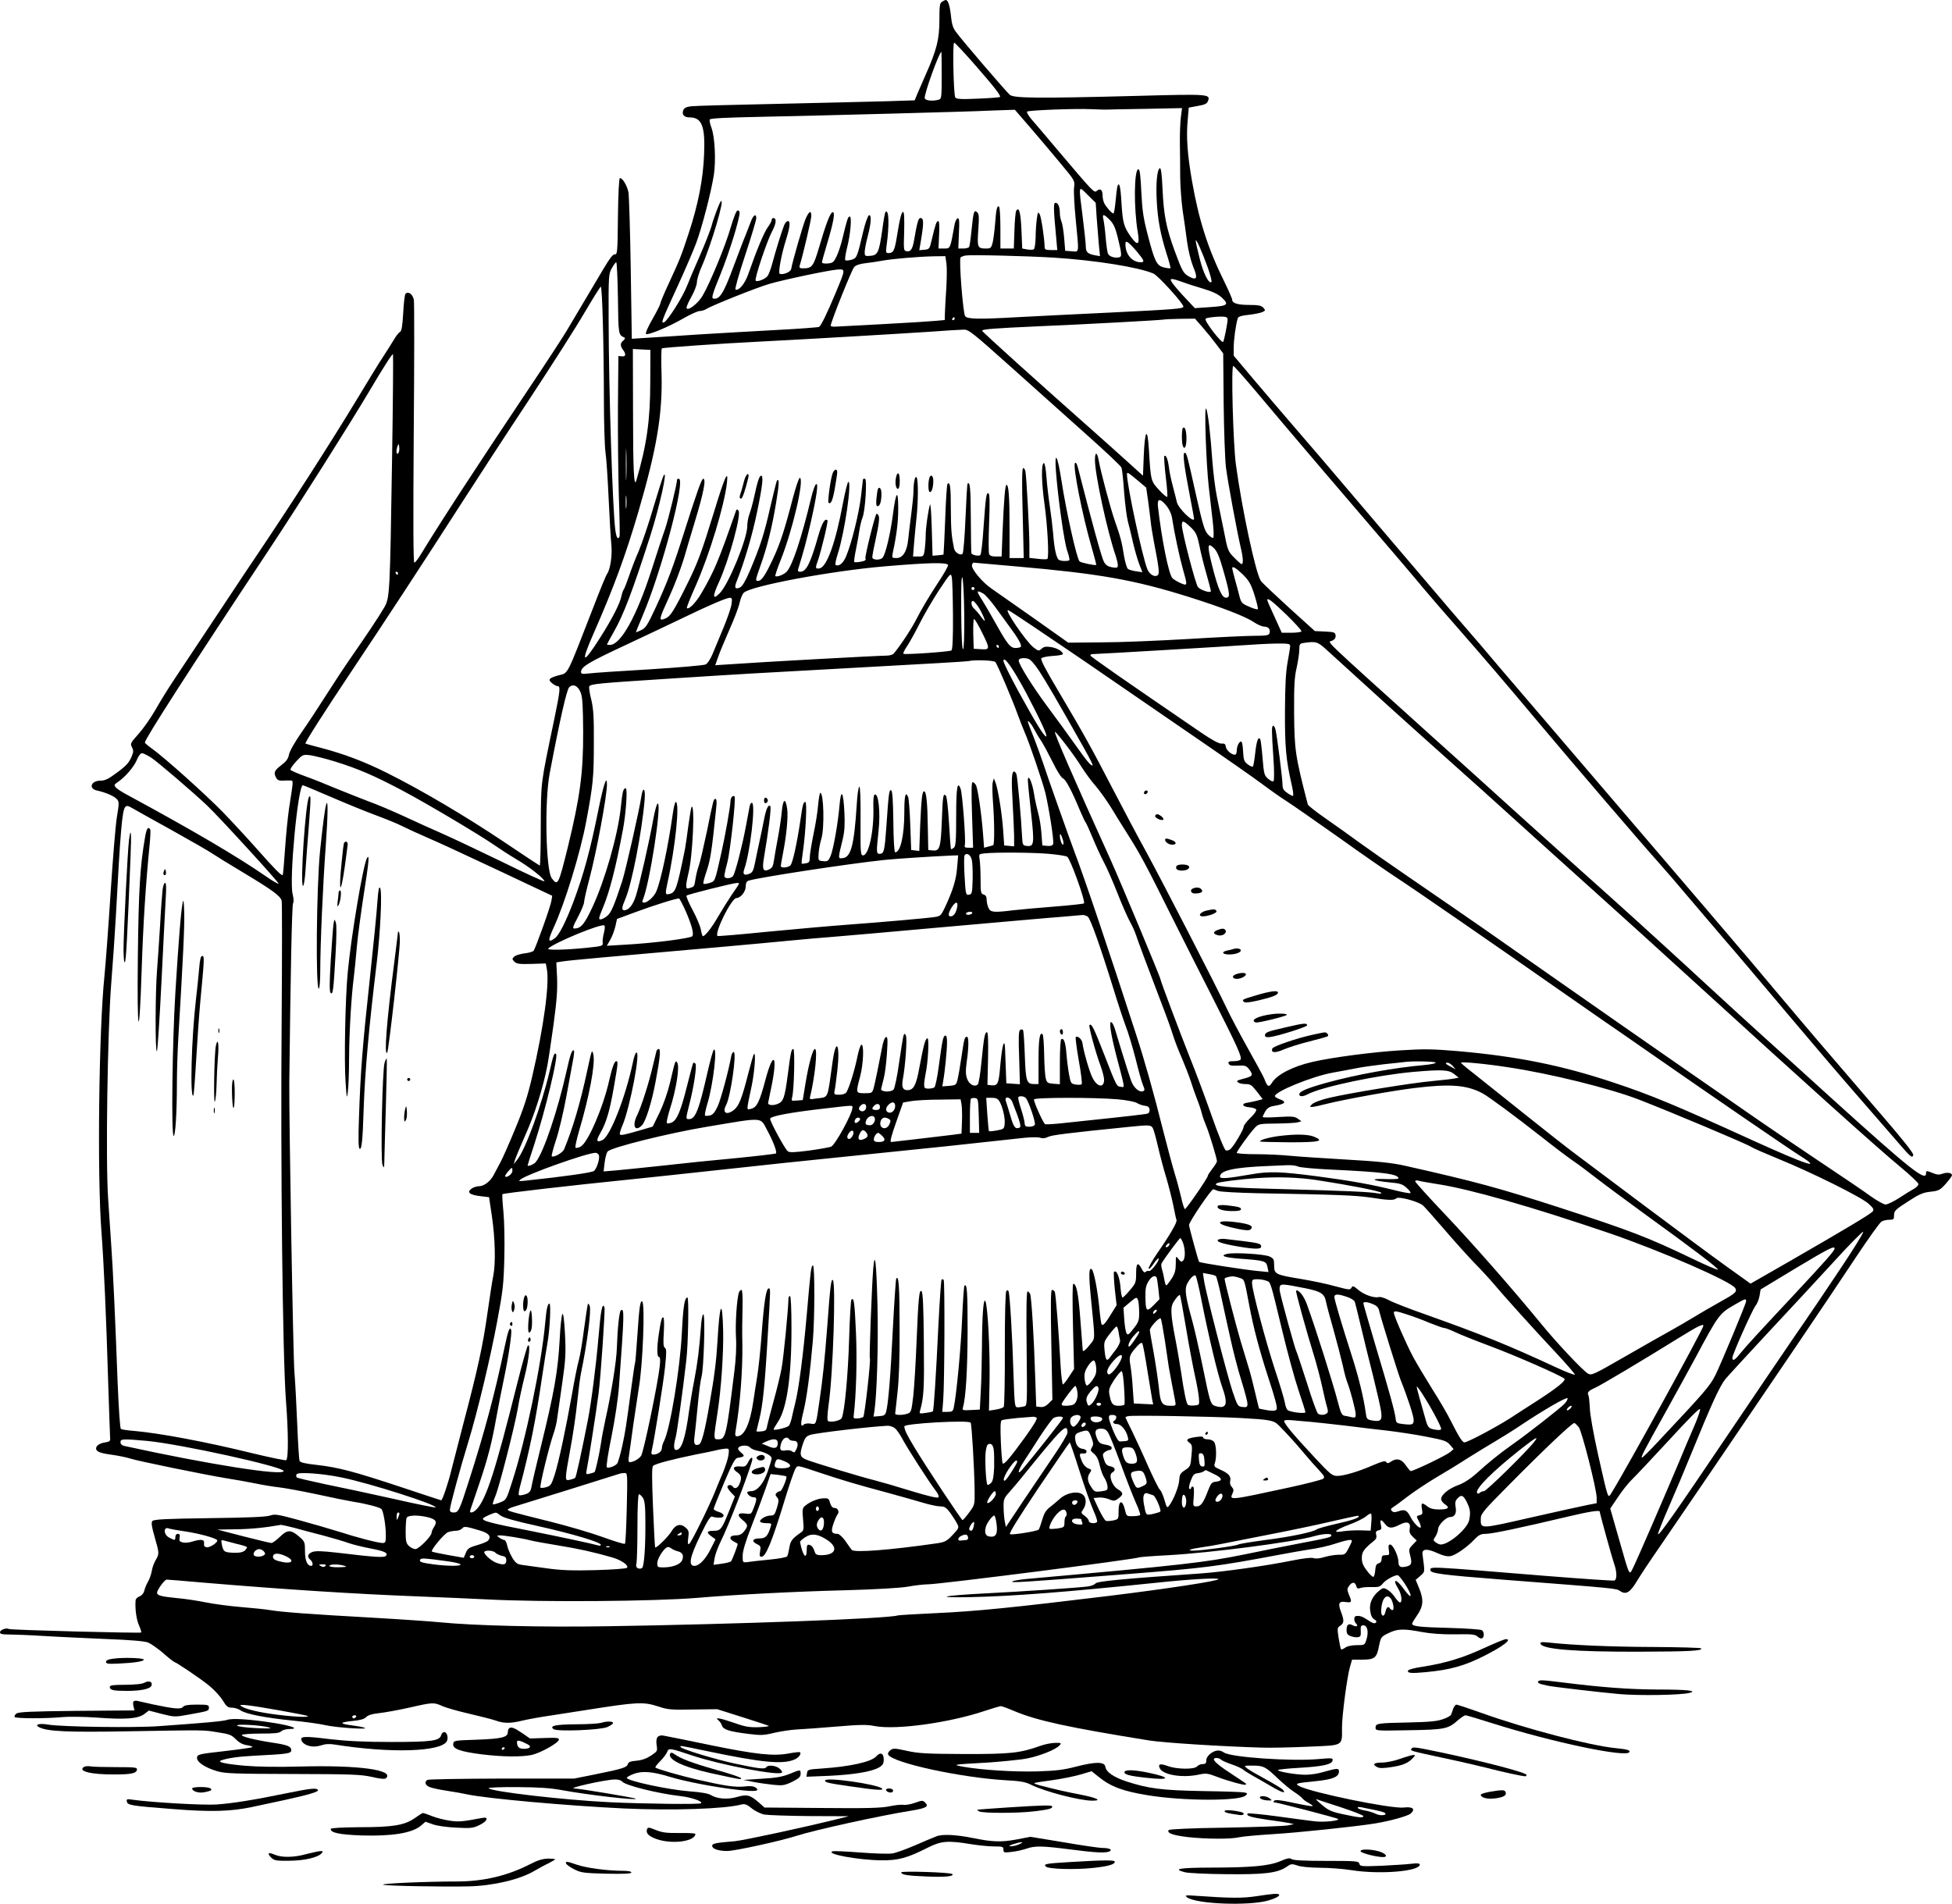 <?xml version="1.0" standalone="no"?>
<!DOCTYPE svg PUBLIC "-//W3C//DTD SVG 20010904//EN"
 "http://www.w3.org/TR/2001/REC-SVG-20010904/DTD/svg10.dtd">
<svg version="1.0" xmlns="http://www.w3.org/2000/svg"
 width="1280pt" height="1249pt" viewBox="0 0 1280 1249"
 preserveAspectRatio="xMidYMid meet">
<g transform="translate(0,1249) scale(0.1,-0.1)"
fill="#000000" stroke="none">
<path d="M6178 12479 c-16 -9 -18 -26 -18 -122 0 -125 -18 -195 -90 -357 -21
-47 -45 -104 -55 -126 l-17 -42 -182 -6 c-99 -3 -419 -10 -711 -17 -291 -6
-549 -13 -573 -16 -32 -4 -46 -11 -52 -27 -10 -28 6 -46 42 -46 80 0 103 -57
95 -242 -6 -162 -39 -330 -101 -518 -50 -152 -57 -169 -132 -332 -30 -64 -54
-122 -54 -129 0 -6 -23 -52 -51 -101 -29 -50 -48 -93 -43 -98 12 -11 149 46
249 104 44 25 90 46 103 46 12 0 33 6 45 14 34 22 334 142 412 164 95 28 390
90 445 94 56 4 56 6 -12 -157 -58 -138 -94 -211 -107 -219 -5 -3 -137 -13
-292 -21 -156 -8 -383 -22 -504 -29 -121 -8 -268 -18 -326 -21 l-106 -7 -7
459 c-4 252 -11 478 -15 502 -9 45 -40 95 -56 93 -6 -1 -11 -102 -13 -252 -2
-231 -4 -251 -20 -248 -12 2 -33 -25 -76 -97 -32 -55 -91 -153 -130 -219 -39
-65 -89 -149 -111 -187 -22 -37 -128 -200 -236 -361 -364 -544 -593 -896 -717
-1100 -19 -32 -39 -58 -45 -58 -7 0 -8 258 -4 843 4 463 4 859 1 879 -7 38
-36 60 -55 41 -5 -5 -12 -62 -15 -127 -5 -86 -11 -119 -21 -123 -7 -3 -25 -25
-39 -49 -14 -24 -46 -74 -70 -111 -25 -37 -99 -158 -165 -268 -183 -303 -451
-720 -686 -1068 -34 -51 -93 -138 -130 -195 -77 -116 -305 -460 -397 -598 -34
-51 -86 -135 -116 -188 -30 -53 -80 -124 -111 -159 -53 -59 -56 -64 -44 -87
11 -21 11 -31 -1 -60 -19 -45 -37 -64 -109 -116 -44 -33 -68 -44 -96 -44 -63
0 -81 -53 -22 -65 55 -12 111 -36 128 -55 17 -18 17 -25 1 -122 -9 -57 -27
-281 -41 -498 -14 -217 -32 -460 -40 -540 -37 -357 -48 -1309 -20 -1675 16
-214 31 -539 45 -1010 6 -176 11 -331 12 -345 3 -21 -2 -25 -36 -31 -33 -5
-56 -21 -56 -39 0 -20 27 -31 95 -40 44 -6 100 -17 125 -25 51 -17 496 -108
638 -131 52 -8 135 -23 185 -33 51 -11 121 -22 157 -26 36 -4 146 -24 245 -45
99 -22 209 -44 245 -50 80 -12 170 -36 181 -47 13 -13 29 -108 29 -169 0 -48
-2 -54 -21 -54 -29 0 -165 35 -289 75 -58 18 -174 52 -259 75 -140 38 -158 41
-190 30 -25 -9 -149 -14 -398 -17 -290 -4 -365 -8 -374 -19 -8 -10 -5 -35 15
-104 31 -109 31 -110 7 -152 -11 -18 -23 -51 -26 -73 -4 -22 -15 -53 -25 -70
-10 -16 -20 -43 -24 -58 -4 -17 -16 -31 -31 -37 -14 -5 -26 -17 -26 -27 -4
-55 5 -123 22 -162 11 -24 17 -46 15 -48 -6 -6 -857 16 -868 23 -16 10 -58 -6
-58 -21 0 -12 13 -15 58 -15 31 0 136 -4 232 -10 96 -6 282 -14 412 -20 160
-6 247 -14 270 -23 18 -8 63 -39 99 -70 36 -32 69 -57 71 -57 10 0 165 -104
225 -152 34 -27 75 -71 92 -98 26 -43 35 -50 62 -50 17 0 43 -8 57 -18 35 -24
164 -49 344 -67 79 -8 175 -21 213 -30 77 -17 299 -31 253 -16 -14 5 -54 12
-87 16 -34 4 -59 10 -56 15 2 4 34 10 71 13 47 5 72 12 85 25 12 13 38 21 84
26 37 4 126 20 198 36 157 36 161 36 221 9 26 -11 104 -33 174 -49 70 -16 147
-36 171 -44 54 -20 99 -20 176 -1 33 8 119 24 190 34 72 11 173 27 225 35 335
53 378 56 476 24 62 -21 86 -23 228 -20 l159 2 161 -51 c89 -28 168 -54 176
-58 8 -3 -19 -7 -61 -9 -64 -2 -91 2 -164 28 -96 33 -132 39 -104 17 9 -7 19
-22 23 -34 9 -27 46 -39 173 -55 81 -10 100 -10 170 7 43 10 110 20 148 22 39
2 155 10 259 19 155 13 200 14 254 3 141 -26 488 22 720 100 51 17 99 31 105
31 7 0 48 -15 92 -34 150 -62 347 -105 880 -191 91 -15 487 -40 740 -47 55 -2
191 1 303 6 236 10 222 2 222 126 0 81 34 337 53 400 l13 45 67 0 c81 0 95 11
110 91 12 57 14 60 62 83 59 29 98 30 220 7 60 -11 133 -16 218 -15 109 2 130
0 146 -15 11 -10 25 -15 30 -11 15 9 14 40 -1 53 -8 5 -101 12 -213 15 -195 5
-245 10 -245 28 0 5 14 28 30 51 43 61 47 102 18 176 l-25 60 30 26 c32 28 31
21 15 140 -6 37 26 42 92 12 44 -20 71 -26 92 -22 34 7 107 57 157 110 29 30
42 36 75 36 39 0 225 39 541 114 134 32 205 43 205 32 0 -12 82 -307 94 -341
19 -50 20 -104 3 -111 -8 -3 -209 11 -448 30 -797 65 -759 63 -759 37 0 -20
82 -31 470 -61 764 -59 747 -57 775 -76 38 -25 65 -8 110 68 21 35 86 133 145
218 112 163 465 681 891 1310 140 206 320 475 401 597 81 122 156 227 167 232
11 6 33 11 50 11 28 0 31 3 31 30 0 28 9 37 90 89 75 49 100 60 150 65 54 6
62 11 100 53 22 25 40 50 40 55 0 16 -32 21 -62 10 -22 -8 -37 -7 -63 4 -43
17 -45 17 -45 -1 0 -57 -100 22 -600 474 -179 162 -392 356 -475 430 -82 74
-233 212 -335 306 -226 209 -486 446 -680 620 -81 72 -326 292 -546 490 -219
199 -496 448 -615 555 -742 670 -672 603 -643 618 17 9 24 20 22 35 -3 20 -10
22 -70 25 l-66 3 -168 152 c-92 84 -176 163 -186 177 -33 46 -124 469 -164
765 -18 141 -32 645 -17 645 5 0 74 -78 153 -172 79 -95 277 -328 439 -518
523 -611 580 -678 658 -772 43 -51 141 -165 218 -252 156 -178 316 -364 540
-632 220 -262 686 -806 775 -904 42 -47 139 -159 215 -250 77 -91 180 -212
230 -270 51 -58 226 -265 390 -460 164 -195 373 -440 465 -545 91 -104 207
-238 258 -297 102 -119 110 -126 118 -104 4 10 -62 94 -199 253 -113 131 -251
292 -308 359 -121 140 -355 416 -553 653 -77 91 -448 526 -825 966 -377 440
-752 879 -834 975 -81 96 -175 207 -210 246 -34 38 -159 185 -278 325 -119
140 -326 382 -459 539 -133 157 -308 362 -389 455 -81 94 -204 238 -274 321
l-127 151 0 55 c0 49 13 146 26 189 3 12 22 19 71 24 36 4 77 12 90 18 22 10
22 11 7 29 -14 14 -32 18 -91 18 -76 0 -113 11 -113 34 0 7 -23 60 -51 117
-109 220 -168 406 -213 664 -30 174 -38 285 -28 395 l7 84 59 11 c46 8 61 15
67 32 17 46 10 47 -469 34 -651 -17 -805 -15 -830 7 -23 19 -314 358 -353 412
-20 26 -28 52 -33 104 -7 67 -19 106 -34 106 -4 0 -15 -5 -24 -11z m208 -406
c137 -157 179 -211 171 -219 -3 -3 -68 -8 -145 -11 -111 -5 -141 -3 -148 8
-11 19 -19 359 -7 359 5 0 63 -62 129 -137z m-211 -77 c0 -146 -1 -155 -20
-160 -39 -11 -86 -6 -91 9 -8 19 95 305 109 305 1 0 2 -70 2 -154z m1075 -225
c8 1 124 3 258 5 l243 5 -8 -63 c-4 -35 -7 -112 -6 -173 1 -60 2 -159 2 -220
1 -60 8 -157 16 -215 9 -58 22 -150 29 -205 8 -59 25 -126 40 -164 31 -73 25
-91 -21 -68 -43 23 -49 33 -99 168 -57 155 -73 238 -81 412 -4 93 -10 136 -17
134 -18 -6 -27 -96 -21 -211 6 -126 25 -224 65 -351 16 -49 27 -91 25 -94 -3
-2 -22 0 -43 5 -47 12 -60 37 -106 214 -29 111 -36 161 -42 283 -5 107 -10
147 -19 147 -29 0 -31 -258 -4 -414 14 -80 0 -91 -41 -35 -50 68 -58 96 -66
227 -6 113 -16 148 -28 105 -2 -10 -7 -53 -11 -95 -4 -43 -10 -78 -14 -78 -10
0 -46 40 -60 67 -6 12 -11 35 -11 52 0 36 -15 48 -37 30 -18 -16 -18 -16 -251
259 -81 96 -162 192 -181 213 -18 22 -30 43 -26 47 9 9 316 21 420 16 44 -2
87 -3 95 -3z m-493 -119 c55 -64 144 -169 196 -232 95 -114 96 -115 90 -160
-3 -25 2 -120 11 -211 22 -229 24 -211 -26 -207 l-43 3 -7 85 c-4 47 -12 95
-18 108 -5 13 -10 35 -10 50 0 44 -11 72 -28 72 -15 0 -15 -30 5 -242 l6 -68
-42 0 c-32 0 -41 4 -41 18 0 52 -22 197 -32 216 -11 19 -13 17 -19 -29 -4 -27
-8 -82 -8 -122 -1 -39 -6 -75 -12 -78 -6 -4 -25 -4 -43 -1 l-33 6 -5 121 c-5
116 -16 156 -34 127 -5 -7 -10 -66 -12 -130 l-4 -118 -44 0 -44 0 0 134 c0 74
-4 137 -9 141 -13 8 -19 -17 -26 -115 -4 -47 -11 -102 -16 -122 -9 -34 -13
-38 -42 -38 -57 0 -60 6 -52 122 6 88 5 106 -9 117 -19 16 -23 4 -36 -126 -5
-51 -12 -97 -15 -103 -3 -5 -21 -10 -38 -10 l-33 0 4 101 c4 82 2 101 -9 97
-8 -3 -17 -24 -21 -49 -27 -151 -26 -149 -67 -149 l-37 0 4 90 c3 61 1 90 -6
90 -11 0 -18 -19 -44 -130 -12 -52 -15 -55 -46 -58 l-34 -3 7 40 c24 141 24
171 0 171 -13 0 -22 -34 -41 -145 -10 -58 -22 -77 -47 -73 -22 3 -22 6 -18
131 2 84 0 127 -7 127 -11 0 -22 -44 -43 -175 -13 -78 -22 -95 -52 -95 -18 0
-19 5 -14 44 20 143 16 249 -7 225 -3 -3 -13 -57 -21 -120 -21 -145 -29 -163
-78 -167 -35 -3 -37 -1 -37 25 0 15 9 62 20 103 23 88 26 144 8 138 -7 -3 -24
-49 -37 -104 -41 -174 -42 -177 -79 -188 -18 -5 -35 -6 -39 -2 -4 4 1 39 11
79 23 89 33 207 18 207 -11 0 -18 -19 -48 -146 -9 -38 -26 -90 -38 -115 -19
-39 -25 -44 -58 -47 -22 -2 -38 1 -38 8 0 5 15 61 34 123 42 140 55 211 35
205 -16 -5 -44 -79 -90 -237 -36 -120 -44 -131 -105 -131 -19 0 -24 4 -20 18
25 84 76 303 76 325 0 41 -15 33 -38 -20 -18 -44 -86 -280 -94 -327 -3 -20
-52 -40 -75 -32 -12 5 11 129 42 226 25 80 29 120 12 120 -8 0 -19 -12 -25
-27 -18 -45 -57 -173 -77 -248 -10 -38 -25 -78 -33 -87 -17 -20 -70 -40 -77
-28 -8 13 73 256 107 321 29 54 32 89 8 89 -5 0 -10 -6 -10 -13 0 -7 -11 -28
-25 -47 -24 -32 -74 -152 -127 -304 -23 -67 -62 -114 -85 -105 -6 2 23 103 63
224 40 121 73 231 73 243 1 33 -19 23 -34 -18 -7 -19 -23 -60 -35 -90 -13 -30
-50 -129 -84 -219 -62 -167 -89 -208 -129 -199 -13 2 -5 32 49 163 56 139 124
358 124 401 0 8 -6 14 -13 14 -8 0 -25 -43 -45 -110 -35 -123 -136 -366 -185
-450 -32 -53 -98 -103 -105 -80 -2 6 12 39 32 74 20 36 36 78 36 96 0 17 14
63 31 101 64 146 155 455 126 429 -9 -8 -48 -111 -62 -165 -8 -27 -41 -113
-75 -190 -34 -77 -72 -167 -85 -200 -26 -69 -127 -230 -151 -239 -22 -8 -16 8
87 232 49 106 104 235 123 285 39 104 98 332 117 449 14 95 7 246 -15 308 -9
24 -15 49 -12 56 3 8 98 13 343 18 358 7 1407 35 1483 40 25 1 74 3 110 4 l65
2 102 -118z m434 -585 c4 -50 10 -129 14 -175 l8 -82 -34 6 c-47 9 -59 21 -59
58 0 17 -9 103 -20 190 -28 220 -30 210 32 148 l53 -52 6 -93z m87 -20 c24
-25 36 -52 51 -112 28 -116 29 -129 8 -133 -30 -6 -64 6 -72 25 -4 10 -11 59
-15 108 -4 50 -11 102 -15 118 -9 36 4 34 43 -6z m642 -312 c17 -49 28 -91 24
-94 -16 -17 -53 55 -77 152 -15 59 -27 112 -26 119 1 18 42 -75 79 -177z
m-465 105 c49 -59 53 -70 25 -70 -56 0 -100 51 -100 117 0 20 3 21 18 12 9 -6
35 -33 57 -59z m-541 -40 c267 -17 551 -62 649 -104 30 -12 197 -196 197 -217
0 -14 -55 -18 -480 -39 -234 -11 -506 -25 -604 -30 -262 -15 -331 -13 -347 6
-14 17 -42 373 -30 386 3 3 17 9 31 12 33 6 391 -2 584 -14z m-708 -37 c4 -26
3 -101 -1 -167 -5 -67 -8 -140 -9 -163 l-1 -42 -55 -5 c-30 -3 -181 -13 -335
-21 -154 -8 -298 -16 -320 -17 -23 -2 -39 1 -38 7 8 41 139 368 154 383 11 13
38 22 76 26 32 4 83 11 113 17 70 12 232 26 332 28 l77 1 7 -47z m-2154 -228
c3 -243 3 -241 43 -259 6 -3 2 -11 -7 -19 -22 -17 -22 -35 -3 -61 22 -29 19
-46 -7 -43 l-23 2 -3 -335 c-1 -184 2 -447 6 -585 5 -137 7 -256 5 -262 -10
-27 -21 -11 -28 40 -18 135 -43 911 -44 1381 -1 289 0 300 21 337 12 22 25 39
29 39 4 0 9 -106 11 -235z m3700 106 c29 -11 92 -31 139 -45 58 -17 97 -36
118 -55 53 -49 44 -57 -71 -65 l-103 -7 -63 67 c-35 37 -72 80 -83 96 -25 35
-14 36 63 9z m-3799 -263 c4 -128 7 -357 7 -508 0 -151 5 -305 10 -343 6 -37
15 -174 21 -305 6 -130 14 -268 18 -307 7 -68 -8 -164 -29 -190 -5 -6 -46
-105 -90 -220 -181 -465 -161 -426 -230 -445 -60 -17 -69 -27 -41 -50 13 -11
29 -20 37 -20 20 0 18 -26 -21 -215 -92 -440 -87 -405 -89 -697 0 -148 -3
-267 -7 -265 -3 1 -111 72 -240 159 -251 168 -541 339 -760 448 -145 73 -284
126 -438 166 -52 13 -96 26 -98 27 -5 6 111 188 307 482 230 344 467 707 710
1085 97 151 298 460 447 685 149 226 314 485 368 578 54 92 101 167 105 167 4
0 10 -105 13 -232z m4097 19 c0 -26 -23 -143 -30 -150 -4 -4 -33 26 -65 68
-35 46 -55 79 -49 85 9 9 109 18 132 11 6 -2 12 -8 12 -14z m-1790 3 c0 -5 -5
-10 -11 -10 -5 0 -7 5 -4 10 3 6 8 10 11 10 2 0 4 -4 4 -10z m1626 -57 c28
-32 69 -83 92 -114 l43 -57 3 -328 c2 -181 9 -369 15 -419 12 -96 72 -418 96
-522 17 -69 19 -113 7 -113 -4 0 -26 19 -49 43 -40 40 -43 47 -67 172 -15 72
-35 173 -46 225 -11 52 -24 158 -30 235 -13 187 -30 327 -41 345 -13 22 0
-359 17 -510 8 -69 20 -171 26 -227 7 -56 8 -106 4 -110 -4 -4 -20 6 -35 22
-23 26 -34 64 -75 245 -64 287 -65 290 -78 290 -14 0 -4 -84 33 -275 16 -82
29 -153 29 -157 0 -33 -105 69 -113 109 -3 15 -15 62 -26 103 -11 41 -23 97
-26 126 -7 52 -19 83 -30 73 -3 -4 1 -64 9 -135 9 -70 13 -130 10 -133 -3 -3
-28 17 -54 46 -54 58 -54 61 -66 261 -9 156 -27 135 -34 -38 l-5 -130 -95 86
c-52 47 -151 136 -220 197 -383 339 -740 661 -740 668 0 10 80 16 370 29 310
13 800 40 820 44 8 2 58 4 110 5 l96 1 50 -57z m-1251 -265 c154 -138 377
-338 496 -444 119 -106 220 -201 223 -211 4 -10 12 -81 17 -158 6 -77 17 -165
25 -195 8 -30 24 -95 35 -145 12 -49 30 -112 41 -139 l19 -49 -41 6 c-22 3
-47 10 -54 16 -7 6 -18 43 -25 83 -15 95 -23 125 -61 233 -30 87 -92 320 -106
398 -10 55 -24 55 -24 -1 0 -93 82 -473 136 -627 7 -22 14 -49 14 -61 0 -18
-4 -20 -37 -15 -27 5 -42 14 -54 36 -14 24 -76 248 -171 619 -6 24 -13 35 -19
29 -16 -16 48 -343 111 -559 17 -58 30 -108 28 -109 -5 -6 -102 15 -109 23
-19 20 -87 326 -119 532 -25 164 -46 200 -36 62 13 -175 54 -467 74 -524 11
-31 17 -59 14 -62 -8 -8 -55 -7 -68 2 -17 10 -31 74 -38 172 -4 46 -14 127
-22 180 -8 52 -18 138 -22 190 -4 55 -11 94 -17 93 -18 -5 -16 -125 4 -268 20
-144 31 -348 19 -361 -4 -3 -32 -3 -63 1 l-55 6 0 82 c0 98 -19 453 -26 485
-2 12 -9 22 -15 22 -7 0 -9 -88 -3 -295 l7 -295 -47 0 -46 0 0 203 c0 201 -6
277 -20 277 -9 0 -17 -96 -26 -312 l-6 -158 -38 0 c-26 0 -40 5 -44 17 -4 9
-4 101 0 203 5 132 4 189 -4 194 -14 9 -18 -20 -33 -229 -6 -93 -15 -173 -21
-176 -14 -9 -58 2 -59 15 -1 6 -2 108 -3 228 -1 194 -5 242 -21 226 -3 -2 -9
-105 -14 -228 -5 -122 -14 -227 -19 -232 -14 -14 -51 8 -56 35 -17 83 -20 119
-21 259 0 146 -5 182 -22 164 -4 -4 -11 -109 -15 -233 -5 -125 -10 -228 -11
-230 -2 -1 -19 -4 -38 -5 l-34 -3 -5 180 c-3 99 -8 169 -12 155 -13 -45 -28
-156 -28 -202 0 -25 -3 -66 -6 -92 -7 -45 -8 -46 -42 -46 l-35 0 7 88 c4 48
11 123 16 167 11 102 12 246 1 263 -10 17 -21 -31 -21 -92 0 -22 -7 -90 -15
-151 -8 -60 -17 -135 -20 -166 -8 -76 -35 -119 -76 -119 -30 0 -31 1 -25 33
26 120 36 205 36 292 0 132 -15 114 -35 -41 -16 -123 -48 -259 -67 -281 -15
-19 -68 -17 -68 2 0 8 8 55 19 103 26 122 30 157 21 173 -5 7 -11 11 -13 9
-11 -15 -77 -280 -72 -292 5 -12 -3 -17 -30 -22 -21 -4 -40 -5 -43 -2 -3 3 2
41 11 83 9 43 19 100 23 128 4 27 13 64 20 81 18 44 31 254 16 254 -7 0 -12
-1 -13 -2 0 -2 -6 -52 -13 -113 -14 -114 -60 -302 -97 -392 -19 -47 -48 -71
-70 -58 -4 3 3 38 16 77 44 139 92 468 68 468 -5 0 -21 -64 -36 -143 -48 -258
-106 -418 -154 -425 -27 -4 -28 2 -9 54 22 64 68 255 62 261 -16 17 -36 -16
-61 -104 -50 -176 -78 -233 -117 -233 -14 0 -18 5 -14 18 37 120 50 169 81
300 41 179 54 273 35 255 -7 -6 -20 -44 -30 -85 -65 -271 -124 -447 -161 -487
-19 -20 -65 -38 -75 -29 -2 3 13 50 35 104 79 198 156 530 126 540 -6 2 -26
-58 -46 -133 -55 -212 -84 -300 -130 -398 -52 -111 -75 -145 -99 -145 -18 0
-16 7 15 95 44 122 78 256 105 423 20 119 21 156 5 140 -3 -2 -22 -81 -44
-174 -40 -178 -66 -257 -134 -418 -29 -67 -49 -102 -65 -109 -31 -14 -38 -2
-23 36 50 123 107 317 136 462 36 173 42 235 26 235 -12 0 -25 -42 -46 -140
-9 -41 -23 -92 -31 -113 -8 -20 -14 -56 -14 -80 -1 -82 -121 -376 -179 -436
-48 -50 -51 -25 -7 70 68 150 150 449 128 471 -9 9 -13 8 -16 -3 -117 -335
-142 -394 -228 -542 -36 -61 -81 -107 -94 -95 -3 3 23 68 57 144 92 208 189
528 206 679 10 94 -16 34 -86 -196 -81 -264 -106 -330 -172 -464 -91 -184
-113 -218 -147 -232 -45 -18 -43 -9 27 144 33 71 75 183 95 248 19 66 51 173
71 239 59 194 77 286 56 286 -10 0 -42 -90 -123 -345 -72 -228 -109 -328 -189
-501 -53 -114 -65 -133 -95 -147 -19 -9 -34 -15 -34 -13 0 2 20 51 44 108 125
292 285 898 237 898 -6 0 -11 -2 -11 -4 0 -28 -57 -261 -79 -326 -17 -47 -57
-170 -90 -273 -97 -300 -201 -487 -272 -487 -11 0 -19 1 -19 3 0 2 20 39 45
83 64 112 122 265 239 629 62 194 118 450 87 395 -5 -8 -35 -103 -67 -210 -31
-107 -75 -235 -96 -285 -22 -49 -50 -124 -64 -165 -14 -41 -29 -79 -33 -85 -5
-5 -12 -26 -16 -45 -10 -49 -61 -148 -135 -265 -120 -190 -137 -182 -47 22
129 293 208 507 293 796 121 415 159 642 152 905 -3 89 -2 165 2 167 9 6 390
32 650 45 261 13 858 48 1105 64 105 8 206 14 225 14 32 1 58 -20 315 -250z
m-2371 -93 c0 -252 -23 -412 -91 -645 -16 -55 -22 64 -22 458 l-1 403 58 -3
57 -3 -1 -210z m-1693 -501 c-14 -896 -15 -915 -52 -979 -34 -59 -115 -180
-220 -331 -42 -60 -114 -170 -161 -244 -47 -74 -119 -184 -161 -244 -45 -65
-78 -123 -82 -145 -5 -27 -17 -44 -51 -70 -46 -35 -51 -49 -33 -82 7 -15 20
-20 42 -19 18 1 40 2 51 1 21 -1 21 9 -9 -186 -8 -55 -20 -174 -26 -265 -6
-91 -13 -167 -15 -169 -7 -7 -50 36 -172 174 -64 72 -163 179 -221 239 -111
114 -382 357 -463 415 -27 19 -48 37 -48 41 0 23 296 484 818 1271 200 302
529 823 657 1039 88 149 147 241 152 237 2 -3 0 -310 -6 -683z m1536 -127 c-1
-45 -3 -5 -3 88 0 94 2 130 3 82 2 -48 2 -125 0 -170z m-1496 160 c-13 -13
-15 21 -3 50 6 15 8 13 10 -11 2 -16 -1 -33 -7 -39z m4847 -176 l58 -49 12
-83 c6 -46 14 -106 17 -134 2 -27 12 -86 20 -130 34 -175 39 -215 28 -226 -18
-18 -54 1 -69 37 -32 76 -134 551 -134 623 0 17 5 14 68 -38z m-3351 -178 c-2
-21 -4 -6 -4 32 0 39 2 55 4 38 2 -18 2 -50 0 -70z m3542 10 c17 -21 32 -53
36 -77 15 -98 49 -258 71 -336 32 -113 32 -114 -13 -95 -21 9 -46 24 -55 33
-24 24 -70 251 -95 470 -6 54 14 56 56 5z m158 -140 c35 -34 42 -47 58 -122 9
-47 30 -130 46 -185 16 -56 29 -106 29 -113 0 -15 -65 5 -84 26 -16 17 -106
364 -106 406 0 34 10 32 57 -12z m217 -292 c42 -149 44 -171 15 -171 -27 0
-52 58 -90 208 -34 136 -32 158 10 118 22 -21 37 -56 65 -155z m-1807 43 c2
-6 -32 -66 -77 -133 -44 -67 -100 -161 -124 -209 -36 -72 -109 -183 -156 -239
-6 -7 -27 -13 -46 -13 -52 0 -824 -42 -1031 -57 l-93 -6 19 54 c10 30 44 110
74 179 31 69 61 148 67 177 6 28 19 58 28 66 50 45 570 142 917 172 293 25
416 28 422 9z m448 -9 c549 -48 773 -88 1130 -200 216 -68 374 -129 428 -166
23 -16 54 -29 68 -29 28 0 42 -20 33 -45 -5 -12 -25 -15 -96 -15 -49 0 -246
-9 -436 -21 -191 -11 -446 -22 -567 -22 l-220 -2 -220 156 c-121 85 -248 174
-281 197 -64 43 -139 134 -130 158 3 8 7 14 8 14 2 0 129 -11 283 -25z m1484
-52 c41 -41 53 -61 77 -135 15 -48 25 -90 22 -93 -3 -4 -29 3 -57 16 -45 19
-52 26 -62 63 -5 22 -19 73 -30 112 -10 38 -19 73 -19 77 0 17 24 3 69 -40z
m-5539 7 c0 -5 -2 -10 -4 -10 -3 0 -8 5 -11 10 -3 6 -1 10 4 10 6 0 11 -4 11
-10z m3639 -277 c1 -150 -3 -224 -10 -229 -15 -9 -307 -29 -315 -22 -3 4 7 26
24 50 16 24 53 90 82 148 29 58 87 157 128 220 74 111 77 114 83 85 4 -16 7
-130 8 -252z m74 3 c1 -141 -2 -222 -8 -224 -6 -1 -11 86 -12 245 -1 170 1
240 8 224 5 -14 11 -124 12 -245z m67 174 c0 -5 -4 -10 -10 -10 -5 0 -10 5
-10 10 0 6 5 10 10 10 6 0 10 -4 10 -10z m58 -33 c12 -7 46 -45 75 -84 29 -40
73 -101 99 -136 55 -74 79 -117 72 -129 -3 -4 -18 -8 -34 -8 -35 0 -54 24
-130 160 -29 52 -68 119 -86 148 -44 68 -43 75 4 49z m-1651 -69 c-3 -24 -27
-92 -52 -153 -25 -60 -57 -137 -71 -171 -15 -36 -34 -66 -47 -72 -12 -6 -178
-20 -368 -32 -190 -11 -369 -23 -398 -27 -42 -5 -51 -3 -51 9 0 35 47 63 300
181 146 69 317 149 380 180 155 75 271 125 294 126 16 1 18 -4 13 -41z m3638
-69 c57 -56 102 -105 99 -110 -3 -5 -33 -9 -67 -9 l-62 0 -47 104 c-27 57 -48
106 -48 110 0 19 30 -4 125 -95z m-2013 40 c14 -24 29 -55 33 -69 6 -20 1 -16
-22 15 -16 22 -37 46 -46 54 -20 16 -23 55 -4 49 6 -3 24 -24 39 -49z m352
-117 c83 -56 193 -130 244 -165 51 -34 183 -125 295 -202 111 -76 353 -242
537 -369 184 -126 377 -261 429 -300 52 -39 123 -89 158 -111 35 -22 188 -129
341 -237 152 -109 327 -230 387 -269 99 -64 639 -437 1073 -741 92 -64 212
-148 267 -186 55 -37 197 -136 315 -218 389 -271 914 -631 983 -674 153 -96
46 -61 -313 102 -497 227 -668 298 -910 378 -338 113 -633 172 -1020 206 -167
14 -222 15 -380 5 -180 -11 -452 -47 -575 -76 -127 -29 -232 -83 -264 -136
-20 -33 -31 -28 -50 25 -6 15 -54 104 -107 198 -52 93 -117 215 -143 271 -64
136 -417 822 -526 1022 -49 88 -143 266 -210 395 -152 293 -195 370 -357 644
-94 158 -127 221 -119 229 6 6 40 13 76 15 36 2 65 8 65 12 0 17 -39 40 -78
46 -33 5 -47 3 -62 -11 -18 -16 -20 -16 -53 9 -49 38 -196 254 -166 244 7 -2
80 -50 163 -106z m-336 -37 c55 -111 55 -117 -5 -113 l-48 3 -3 98 c-1 53 1
97 5 97 5 0 28 -38 51 -85z m2261 -117 c291 -266 520 -473 761 -688 157 -140
380 -340 495 -445 116 -105 345 -312 510 -460 165 -148 453 -409 640 -580 731
-667 1211 -1099 1363 -1224 61 -51 112 -99 112 -107 0 -8 -14 -23 -31 -32 -17
-9 -61 -36 -97 -60 -36 -23 -76 -42 -88 -42 -11 0 -56 25 -98 55 -42 31 -199
137 -349 237 -150 100 -366 247 -482 328 -115 80 -336 233 -490 340 -154 107
-460 320 -680 474 -220 154 -467 327 -550 385 -155 107 -167 116 -495 341
-107 73 -245 170 -306 214 -61 45 -161 116 -223 159 -62 43 -113 84 -115 90
-83 321 -88 358 -90 602 -1 177 2 235 17 297 9 42 17 95 17 117 0 36 3 40 28
44 81 12 92 9 151 -45z m-239 25 c0 -10 -8 -58 -17 -108 -12 -66 -16 -152 -17
-320 -1 -233 7 -320 43 -477 11 -45 14 -78 9 -78 -6 0 -23 9 -39 21 -22 15
-29 28 -29 52 0 38 -36 323 -46 361 -3 14 -10 26 -15 26 -11 0 -11 -30 1 -209
6 -82 6 -149 1 -154 -5 -5 -20 2 -35 15 -26 22 -28 31 -37 137 -5 62 -12 117
-15 123 -13 20 -24 -10 -33 -90 -5 -46 -12 -86 -15 -89 -4 -4 -19 2 -34 14
-23 17 -27 29 -30 74 -4 76 -10 89 -28 65 -8 -11 -14 -32 -14 -48 0 -16 -5
-28 -13 -28 -22 0 -56 30 -59 53 -2 17 -9 22 -28 20 -17 -1 -62 23 -138 75
-502 343 -722 496 -722 503 0 5 6 9 14 9 33 0 909 52 1001 59 55 4 144 9 198
10 86 1 97 -1 97 -16z m-1910 -3 c0 -5 -2 -10 -4 -10 -3 0 -8 5 -11 10 -3 6
-1 10 4 10 6 0 11 -4 11 -10z m265 -162 c45 -69 116 -190 295 -508 32 -57 57
-106 55 -109 -9 -8 -36 24 -116 137 -46 65 -129 179 -185 254 -94 127 -184
271 -184 296 0 14 29 20 60 12 17 -4 41 -31 75 -82z m-88 -139 c96 -182 145
-289 133 -289 -14 0 -69 90 -181 294 -54 99 -99 190 -99 201 1 39 62 -48 147
-206z m-200 199 c14 -17 115 -256 146 -343 14 -38 35 -92 47 -120 30 -67 115
-319 134 -392 24 -99 59 -321 52 -338 -4 -11 -16 -15 -38 -13 l-33 3 -6 80
c-3 44 -13 105 -22 135 -8 30 -21 87 -27 127 -12 74 -39 132 -40 85 0 -12 9
-108 21 -213 23 -207 20 -223 -30 -217 -24 3 -26 7 -29 63 -5 110 -30 390 -37
408 -4 9 -11 17 -15 17 -16 0 -19 -50 -10 -200 5 -85 9 -186 10 -223 l0 -68
-32 3 -33 3 -7 100 c-7 107 -34 274 -51 315 l-10 25 -7 -25 c-4 -14 -3 -70 1
-125 10 -129 11 -283 2 -288 -5 -2 -20 -7 -34 -10 l-26 -7 -7 93 c-10 131 -34
294 -46 317 -6 11 -16 20 -22 20 -8 0 -9 -59 -4 -215 l7 -215 -30 0 c-24 0
-28 3 -24 19 7 27 -16 338 -28 368 -21 56 -29 7 -29 -181 0 -161 -3 -196 -15
-206 -9 -7 -17 -11 -19 -9 -2 2 -8 80 -13 172 -6 98 -14 172 -21 179 -17 17
-20 0 -26 -164 -7 -178 -14 -200 -58 -196 l-31 3 -3 151 c-2 158 -10 234 -24
234 -13 0 -18 -44 -26 -223 l-6 -168 -27 3 -26 3 -6 165 c-3 91 -10 173 -14
183 -17 40 -25 10 -25 -98 0 -154 -25 -265 -60 -265 -6 0 -11 82 -12 202 -2
143 -6 202 -15 205 -13 5 -16 -23 -31 -242 -11 -156 -16 -175 -43 -175 -23 0
-23 7 -8 151 14 127 -2 261 -28 235 -5 -4 -7 -40 -6 -79 5 -154 -30 -317 -67
-317 -17 0 -18 14 -17 225 1 144 -2 225 -8 225 -6 0 -13 -50 -17 -117 -17
-266 -38 -345 -91 -351 -33 -4 -33 -7 0 128 11 48 14 93 10 174 -7 136 -22
158 -32 44 -10 -119 -40 -286 -58 -331 -15 -35 -20 -38 -49 -35 -33 3 -33 3
-30 52 2 27 10 70 18 95 21 68 16 301 -7 301 -4 0 -10 -35 -14 -77 -3 -43 -17
-131 -31 -196 -13 -64 -24 -132 -24 -151 0 -28 -4 -34 -25 -38 -13 -3 -26 -4
-28 -2 -2 2 2 41 9 86 18 127 27 318 15 318 -13 0 -18 -19 -31 -110 -24 -164
-53 -295 -68 -307 -19 -15 -62 -17 -62 -3 0 5 6 42 14 82 23 117 35 239 28
292 -11 78 -28 68 -36 -21 -4 -43 -16 -121 -26 -173 -10 -52 -21 -117 -25
-143 -5 -38 -12 -50 -31 -59 -40 -19 -48 -1 -34 79 30 176 49 328 41 336 -13
13 -27 -17 -41 -88 -6 -33 -20 -98 -30 -145 -10 -47 -24 -111 -30 -143 -10
-48 -16 -60 -37 -68 -34 -13 -44 -4 -33 29 39 111 75 421 52 436 -6 3 -13 -5
-16 -21 -3 -16 -14 -77 -26 -138 -22 -119 -66 -289 -81 -317 -12 -22 -59 -24
-59 -3 0 8 8 47 19 87 20 76 58 424 48 434 -11 11 -27 -7 -27 -32 0 -30 -35
-228 -60 -338 -43 -191 -40 -185 -77 -197 -19 -6 -37 -8 -40 -5 -4 3 6 41 21
84 24 71 34 133 62 410 5 41 3 62 -4 62 -13 0 -13 1 -57 -215 -21 -99 -44
-198 -52 -220 -8 -22 -18 -61 -22 -87 -8 -54 -8 -53 -38 -62 -20 -6 -23 -4
-23 18 0 14 7 50 15 82 27 105 43 456 20 432 -3 -3 -12 -58 -21 -122 -8 -65
-19 -137 -23 -159 -53 -258 -60 -279 -100 -290 -29 -7 -30 -1 -15 68 53 238
83 535 55 535 -5 0 -14 -37 -20 -82 -30 -211 -77 -432 -107 -504 -15 -35 -58
-74 -81 -74 -11 0 -13 5 -8 18 45 104 126 632 98 632 -6 0 -18 -44 -28 -97
-26 -147 -93 -440 -116 -511 -19 -59 -47 -92 -76 -92 -18 0 -16 20 7 72 42 96
109 439 127 651 7 78 -11 94 -22 20 -10 -74 -104 -489 -125 -552 -51 -156 -72
-207 -98 -228 -15 -13 -35 -23 -44 -23 -14 0 -12 9 12 68 46 107 88 270 135
522 20 106 31 270 18 270 -16 0 -21 -19 -33 -132 -19 -176 -103 -471 -185
-647 -52 -112 -75 -140 -118 -141 -15 0 -11 12 23 76 22 42 40 85 40 97 0 12
16 83 36 157 46 176 114 538 114 615 0 66 -22 1 -55 -161 -54 -269 -98 -430
-165 -609 -51 -134 -95 -220 -122 -239 -45 -32 -47 -17 -9 67 75 162 176 492
215 699 45 241 50 290 50 508 1 175 -2 229 -17 292 -11 42 -16 81 -13 86 10
17 60 21 541 52 463 30 558 35 1105 65 584 32 826 46 840 49 42 10 168 5 177
-6z m-2718 -204 c11 -29 14 -95 15 -254 1 -270 -21 -430 -101 -758 -61 -246
-65 -255 -105 -202 -39 53 -48 502 -14 685 67 354 112 551 128 567 26 26 60
10 77 -38z m2971 -234 c11 -21 31 -56 46 -77 14 -21 48 -84 76 -140 28 -58 58
-105 68 -108 18 -6 58 -81 111 -209 16 -38 33 -74 38 -80 5 -6 25 -51 46 -101
20 -49 52 -119 71 -155 20 -36 60 -128 90 -204 30 -77 68 -163 83 -190 16 -28
34 -69 41 -91 13 -40 74 -203 170 -455 29 -74 61 -164 72 -200 11 -36 37 -103
58 -150 20 -47 46 -114 58 -150 11 -36 30 -90 42 -120 12 -30 26 -72 31 -93 5
-21 18 -57 28 -80 19 -44 71 -214 71 -233 0 -6 -13 -28 -30 -49 -16 -21 -30
-42 -30 -47 0 -14 -141 -218 -150 -218 -4 0 -16 35 -25 78 -10 42 -28 111 -41
152 -13 42 -48 172 -78 290 -62 247 -120 453 -176 625 -180 556 -340 1030
-405 1200 -35 93 -176 491 -205 580 -13 39 -40 114 -61 168 -22 53 -39 100
-39 103 0 14 22 -12 40 -46z m209 -104 c36 -46 83 -113 105 -149 23 -36 62
-90 89 -120 26 -30 71 -93 100 -139 28 -47 79 -128 111 -179 81 -127 123 -206
286 -534 77 -154 203 -404 280 -555 152 -300 185 -373 175 -389 -3 -6 -24 -11
-45 -11 -32 0 -38 -3 -33 -16 4 -12 18 -15 59 -13 47 2 56 0 74 -23 29 -37 25
-46 -22 -59 -24 -6 -47 -13 -52 -16 -13 -9 16 -23 49 -23 36 0 41 -4 83 -57
l32 -42 -37 -10 c-21 -5 -49 -11 -62 -13 -43 -5 -36 -27 10 -30 24 -2 44 -9
47 -16 2 -7 -15 -32 -39 -54 -24 -23 -44 -49 -44 -59 -2 -20 -63 -124 -86
-145 -9 -8 -23 -12 -31 -9 -9 4 -47 97 -93 228 -43 122 -107 294 -143 382 -64
161 -192 501 -192 511 0 13 -259 632 -327 784 -245 540 -375 840 -365 840 4 0
36 -38 71 -84z m-5998 -85 c42 -27 274 -226 368 -315 80 -76 474 -507 468
-512 -3 -3 -41 19 -84 49 -186 129 -484 304 -909 534 -34 18 -68 40 -75 49
-12 14 -10 19 11 33 50 33 107 100 126 144 11 28 25 47 35 47 8 0 35 -13 60
-29z m1207 -26 c154 -48 255 -92 437 -188 163 -86 514 -295 610 -362 33 -23
98 -65 145 -93 85 -50 180 -126 180 -142 0 -5 -129 54 -287 132 -159 77 -333
159 -388 183 -55 24 -164 73 -243 110 -78 36 -184 81 -235 99 -50 19 -146 57
-212 84 -66 28 -159 65 -207 82 -49 18 -90 36 -93 41 -3 5 13 29 37 55 42 45
44 46 91 41 26 -4 101 -22 165 -42z m-30 -231 c97 -42 229 -96 294 -120 65
-24 144 -56 175 -72 32 -16 108 -51 168 -77 61 -26 200 -90 310 -142 110 -51
269 -126 353 -166 l153 -72 -5 -32 c-5 -37 -104 -312 -117 -329 -5 -6 -32 -14
-61 -17 -28 -4 -59 -13 -67 -22 -14 -13 -13 -17 2 -32 14 -15 33 -17 112 -15
l94 3 7 -37 c18 -97 -21 -382 -96 -704 -30 -129 -56 -210 -111 -342 -39 -95
-83 -195 -98 -222 -14 -27 -34 -63 -43 -81 -22 -43 -64 -75 -97 -75 -15 0 -37
-7 -49 -16 -33 -23 -13 -41 57 -49 l58 -7 18 -121 c22 -148 26 -311 10 -392
-7 -33 -24 -146 -39 -250 -29 -207 -64 -368 -157 -720 -33 -126 -69 -266 -80
-310 -20 -83 -58 -195 -66 -195 -2 0 -120 39 -261 86 -308 102 -412 130 -554
146 -80 9 -109 16 -114 27 -3 9 -10 117 -15 241 -5 124 -13 275 -18 335 -9 90
-36 1672 -34 1905 8 705 17 1167 25 1177 5 7 4 29 -3 59 -24 92 35 714 67 714
3 0 84 -34 182 -76z m-1036 -222 c120 -67 237 -134 260 -150 24 -16 111 -70
195 -120 200 -120 252 -158 260 -190 3 -14 3 -357 0 -762 -8 -972 6 -2220 28
-2515 16 -208 17 -377 2 -392 -4 -3 -103 17 -219 45 -309 76 -609 132 -778
147 -42 3 -81 9 -87 13 -6 4 -14 120 -22 312 -15 406 -30 735 -42 900 -5 74
-14 209 -20 300 -17 246 -4 1089 20 1405 11 138 25 340 31 450 30 563 41 687
61 712 10 11 19 9 53 -11 22 -13 139 -78 258 -144z m5838 -61 c5 -17 5 -31 0
-31 -8 0 -20 34 -20 59 0 21 9 8 20 -28z m-93 -91 c57 -5 111 -13 121 -19 19
-10 122 -294 110 -306 -3 -3 -91 -13 -195 -21 -103 -8 -224 -19 -268 -24 -129
-16 -150 -14 -163 15 -7 14 -12 39 -12 54 0 20 -6 30 -20 34 -18 5 -20 14 -20
99 0 51 -3 110 -6 130 -6 36 -6 37 32 41 77 8 321 6 421 -3z m-505 -38 c5 -18
7 -76 6 -130 -3 -91 -4 -97 -24 -100 -21 -3 -22 2 -29 122 -4 68 -4 129 0 136
13 20 39 5 47 -28z m-96 -53 c-6 -79 -27 -147 -80 -261 -24 -51 -30 -57 -64
-62 -51 -8 -335 -33 -577 -51 -110 -8 -345 -29 -523 -46 -177 -18 -324 -30
-327 -28 -21 22 92 249 124 249 27 0 61 42 61 76 0 22 6 34 18 38 71 22 662
112 892 136 90 9 308 23 444 29 l39 1 -7 -81z m-1433 -111 c-4 -7 -26 -40 -49
-73 -22 -33 -60 -94 -84 -135 -41 -72 -86 -130 -101 -130 -3 0 -9 19 -13 42
-4 23 -28 81 -54 129 -26 48 -44 91 -40 95 8 8 302 82 331 83 12 1 16 -3 10
-11z m-347 -173 c40 -92 55 -148 44 -165 -9 -14 -255 -46 -443 -56 l-118 -7
22 38 c12 20 27 60 34 88 l11 50 119 44 c127 47 275 93 288 90 4 -1 23 -38 43
-82z m1780 23 c-7 -36 -23 -58 -42 -58 -19 0 -17 19 6 58 26 42 45 42 36 0z
m99 -38 c-3 -5 -15 -10 -26 -10 -11 0 -17 5 -14 10 3 6 15 10 26 10 11 0 17
-4 14 -10z m758 -22 c18 -14 83 -198 167 -469 28 -92 64 -201 80 -244 17 -42
46 -140 66 -217 19 -78 41 -156 49 -175 13 -30 12 -35 0 -40 -25 -9 -62 24
-78 69 -9 24 -34 104 -57 178 -23 74 -46 150 -51 167 -6 18 -15 35 -20 38 -19
13 -7 -70 32 -222 58 -220 56 -205 29 -201 -29 4 -26 -2 -111 216 -66 170 -82
202 -95 189 -7 -7 41 -183 72 -265 13 -36 24 -77 24 -93 0 -58 -46 -49 -77 14
-21 42 -59 177 -65 226 -3 25 -32 50 -44 39 -3 -4 6 -73 20 -154 15 -81 23
-150 19 -155 -4 -4 -22 -5 -40 -2 -30 5 -32 8 -43 67 -6 33 -14 95 -17 136 -6
74 -17 105 -34 94 -5 -3 -9 -70 -9 -150 l0 -145 -42 3 c-37 3 -43 7 -50 33 -5
17 -10 87 -11 157 -1 69 -6 130 -10 134 -19 19 -27 -31 -27 -173 l0 -153 -29
0 c-49 0 -55 18 -61 190 -3 87 -8 161 -12 165 -4 4 -12 4 -19 0 -9 -6 -11 -51
-6 -182 l5 -174 -45 3 -44 3 -3 80 c-2 44 -4 105 -5 135 -2 92 -19 44 -31 -90
-11 -130 -16 -142 -60 -138 l-25 3 4 173 c2 115 0 172 -7 172 -14 0 -20 -31
-36 -193 -7 -76 -18 -143 -24 -149 -20 -20 -57 -1 -70 36 -10 27 -11 53 -3
111 14 95 14 165 2 165 -16 0 -18 -10 -36 -130 -9 -63 -21 -131 -26 -152 -9
-34 -12 -36 -55 -40 l-45 -3 6 34 c10 55 25 201 25 254 0 35 -4 47 -12 45 -14
-5 -19 -29 -43 -208 -9 -69 -22 -128 -28 -132 -7 -4 -24 -8 -39 -8 -24 0 -28
4 -28 28 0 15 5 45 9 67 16 70 25 235 13 235 -14 0 -25 -42 -53 -190 -21 -118
-38 -150 -79 -150 -30 0 -39 21 -30 70 17 90 30 272 20 289 -8 14 -9 14 -15 0
-3 -8 -16 -88 -29 -177 -12 -88 -29 -168 -36 -177 -17 -21 -87 -17 -82 4 2 8
9 38 17 68 8 29 17 103 21 164 6 93 5 111 -7 107 -8 -3 -19 -33 -26 -74 -21
-109 -44 -222 -54 -260 -10 -33 -12 -34 -59 -34 -59 0 -59 0 -30 109 22 83 27
215 8 209 -6 -2 -19 -42 -28 -89 -19 -91 -56 -206 -72 -226 -6 -7 -26 -13 -45
-13 -33 0 -35 2 -30 28 4 15 11 75 18 133 19 169 -8 220 -31 58 -37 -261 -23
-231 -109 -244 -42 -7 -44 -6 -38 16 30 124 49 301 32 309 -13 7 -41 -92 -63
-225 l-18 -110 -39 -3 c-35 -3 -37 -2 -31 20 13 41 20 318 8 318 -13 0 -17
-20 -37 -175 -19 -143 -28 -170 -65 -185 -32 -13 -66 -9 -63 7 1 5 11 56 23
113 40 197 12 232 -38 48 -41 -155 -58 -190 -96 -200 -33 -8 -33 -21 4 155 19
94 27 218 14 204 -4 -4 -21 -64 -39 -134 -40 -157 -60 -208 -93 -233 -47 -37
-78 -19 -51 31 30 56 72 349 50 349 -6 0 -12 -10 -15 -22 -18 -101 -69 -287
-89 -332 -19 -41 -32 -57 -52 -62 -14 -3 -29 -4 -32 0 -3 3 4 40 17 82 37 125
66 374 40 348 -5 -5 -23 -70 -40 -144 -57 -252 -80 -310 -122 -310 -22 0 -22
0 2 96 31 120 51 257 40 268 -5 5 -12 8 -14 5 -2 -2 -20 -67 -39 -144 -42
-169 -67 -231 -102 -247 -14 -6 -28 -8 -32 -4 -4 3 5 44 19 89 42 130 66 281
49 307 -12 18 -12 20 -46 -125 -16 -68 -43 -145 -70 -202 l-45 -92 -68 -20
c-119 -35 -142 -39 -147 -31 -3 4 4 30 16 57 50 117 123 499 91 479 -6 -3 -16
-32 -22 -64 -47 -224 -148 -484 -199 -509 -39 -19 -44 -5 -16 43 40 69 63 146
90 302 28 159 29 172 16 172 -12 0 -27 -42 -46 -125 -39 -176 -139 -408 -187
-435 -15 -8 -30 -11 -34 -7 -4 4 7 53 23 109 67 226 107 438 94 500 -9 40 -10
36 -41 -107 -44 -206 -93 -373 -151 -513 -9 -22 -66 -55 -81 -46 -3 2 9 50 28
107 19 56 50 188 69 292 19 105 39 213 44 240 5 28 7 52 5 54 -12 12 -25 -25
-49 -134 -58 -260 -151 -535 -202 -597 -14 -16 -53 -31 -53 -21 0 3 20 67 45
142 71 219 157 573 141 588 -11 11 -17 -3 -42 -113 -53 -225 -159 -516 -215
-584 l-20 -25 7 25 c4 14 35 89 70 168 59 131 115 307 143 452 6 30 24 150 40
265 22 161 27 234 24 311 l-5 102 38 6 c22 4 138 15 259 26 729 64 1052 93
1225 110 107 10 236 22 285 25 50 4 387 33 750 66 363 32 710 63 770 67 61 5
117 10 126 11 8 0 23 -5 32 -11z m-3173 -107 c-6 -23 -10 -52 -8 -64 3 -21 -2
-23 -112 -34 -142 -14 -257 -16 -245 -4 41 39 351 167 368 151 5 -4 3 -26 -3
-49z m5454 -850 c4 -5 -29 -12 -71 -16 -197 -17 -451 -63 -643 -116 -126 -35
-180 -57 -180 -76 0 -17 24 -17 59 2 95 48 454 124 691 145 186 16 230 14 265
-14 l30 -24 -25 -5 c-14 -3 -79 -11 -145 -17 -136 -12 -548 -79 -682 -111 -50
-12 -96 -29 -108 -40 -18 -18 -18 -19 -1 -19 10 0 52 9 94 20 121 30 434 87
578 104 235 29 343 20 446 -35 38 -20 223 -157 383 -283 82 -65 176 -136 208
-158 33 -22 101 -73 151 -112 50 -39 190 -143 311 -231 336 -243 500 -368 489
-372 -6 -2 -80 30 -165 71 -293 141 -408 185 -879 338 -394 127 -539 167
-1010 273 -80 18 -172 28 -385 40 -154 9 -320 20 -370 25 -49 5 -147 10 -217
10 -71 0 -128 4 -128 9 0 11 83 126 118 164 25 26 29 27 141 28 64 1 127 4
141 8 l24 7 -24 17 c-21 15 -39 16 -127 11 -57 -4 -103 -4 -103 0 0 5 8 21 17
37 12 20 28 31 53 35 79 13 92 27 40 45 -16 6 -30 15 -30 20 0 30 249 131 380
154 52 9 124 23 160 30 36 7 115 18 175 25 61 6 119 13 130 14 50 8 204 5 209
-3z m476 -31 c275 -41 667 -138 860 -213 214 -83 698 -287 731 -308 13 -9 94
-44 179 -79 221 -90 547 -252 593 -295 33 -30 37 -38 26 -51 -14 -17 -167
-109 -547 -328 l-253 -145 -162 116 c-89 64 -321 236 -516 382 -195 146 -400
300 -455 341 -56 41 -214 165 -351 275 -138 110 -287 229 -332 265 -46 35 -83
67 -83 70 0 8 155 -6 310 -30z m-364 9 l19 -22 -32 17 c-35 18 -41 26 -20 26
8 0 22 -10 33 -21z m-2798 -212 c18 -22 64 -158 58 -173 -3 -8 -19 -14 -36
-14 -24 0 -30 4 -31 23 0 12 -11 54 -23 92 -13 39 -21 73 -19 78 7 12 40 8 51
-6z m-310 -114 l3 -113 -31 0 -30 0 0 108 c0 60 3 112 7 116 4 4 16 6 28 4 19
-3 20 -11 23 -115z m135 95 c21 -34 39 -110 35 -149 -3 -32 -6 -35 -50 -43
-27 -5 -50 -7 -53 -5 -2 3 -7 53 -11 112 l-7 107 36 0 c27 0 40 -6 50 -22z
m85 -5 c52 -132 61 -164 47 -169 -27 -11 -38 2 -59 76 -12 41 -26 85 -30 98
-12 35 28 30 42 -5z m691 17 c58 -5 113 -16 126 -24 12 -8 35 -16 51 -18 21
-2 30 -9 32 -24 2 -12 -3 -24 -11 -27 -13 -5 -99 -15 -537 -61 -68 -8 -130
-12 -137 -9 -11 5 -73 141 -73 162 0 14 401 14 549 1z m-1024 -33 c3 -17 5
-68 3 -112 l-3 -80 -60 -8 c-82 -10 -396 -47 -401 -47 -10 0 -1 36 37 143 l41
116 52 9 c28 5 113 10 188 10 l137 2 6 -33z m-435 -11 c0 -28 -24 -51 -45 -42
-19 7 -19 30 1 50 23 24 44 20 44 -8z m-190 -6 c0 -24 -26 -38 -42 -22 -8 8
-8 15 2 27 18 21 40 19 40 -5z m90 0 c0 -15 -7 -20 -25 -20 -27 0 -32 9 -13
28 18 18 38 14 38 -8z m-180 -4 c0 -38 -110 -240 -139 -256 -10 -5 -74 -16
-144 -26 -102 -13 -130 -14 -142 -4 -19 16 -115 193 -115 212 0 17 123 41 360
68 188 22 180 22 180 6z m144 -64 c11 -19 -7 -52 -28 -52 -31 0 -36 8 -24 36
11 23 42 33 52 16z m-94 -11 c0 -12 -26 -32 -33 -25 -9 10 4 34 19 34 8 0 14
-4 14 -9z m189 0 c12 -8 13 -14 3 -35 -19 -43 -70 -28 -58 18 7 27 29 33 55
17z m-797 -76 c39 -73 65 -141 56 -150 -3 -3 -122 -17 -264 -31 -143 -13 -358
-35 -479 -49 -121 -13 -258 -27 -303 -31 l-84 -7 7 59 c4 33 13 65 20 72 25
27 395 119 645 161 389 65 352 67 402 -24z m2528 15 c6 -11 21 -66 34 -123 13
-56 37 -147 54 -202 16 -55 37 -137 46 -182 9 -46 18 -89 21 -95 5 -15 -46
-102 -129 -221 -32 -47 -56 -91 -54 -97 2 -7 16 7 32 30 15 23 30 39 33 36 10
-9 -49 -87 -62 -82 -7 2 -17 0 -23 -6 -7 -7 -15 -1 -26 21 -25 47 -36 37 -36
-31 0 -59 -3 -66 -41 -110 -22 -27 -44 -48 -48 -48 -5 0 -11 32 -14 72 -6 65
-26 112 -42 96 -3 -3 -1 -53 5 -112 l12 -106 -37 -60 c-36 -59 -52 -77 -61
-67 -3 3 -10 51 -15 106 -11 115 -35 241 -49 255 -20 20 -22 -32 -6 -192 28
-284 29 -255 -7 -301 -26 -34 -46 -50 -47 -38 0 1 -7 88 -15 193 -13 178 -26
244 -47 244 -6 0 -6 -115 -2 -279 l7 -280 -33 -50 c-17 -28 -36 -51 -40 -51
-4 0 -11 53 -15 118 -13 233 -32 480 -39 491 -4 6 -12 11 -18 11 -8 0 -9 -101
-4 -360 l7 -360 -26 -26 c-17 -17 -34 -24 -53 -22 l-27 3 -7 200 c-8 255 -24
515 -33 538 -4 9 -12 17 -17 17 -7 0 -9 -124 -6 -374 4 -371 4 -375 -16 -380
-12 -3 -30 -6 -42 -6 -20 0 -21 6 -28 213 -7 239 -24 525 -32 546 -3 10 -8 11
-15 4 -6 -6 -10 -142 -10 -379 1 -203 -3 -374 -7 -381 -4 -6 -27 -14 -52 -18
l-45 -7 4 200 c3 202 -12 491 -28 519 -12 22 -21 -93 -22 -302 -1 -99 -4 -232
-8 -295 l-6 -115 -58 -3 c-53 -3 -58 -1 -53 15 19 64 30 241 31 500 0 267 -4
318 -21 300 -3 -3 -10 -100 -15 -214 -7 -182 -37 -505 -55 -585 -5 -24 -11
-28 -40 -28 l-35 0 6 78 c9 113 11 779 3 788 -5 4 -11 5 -14 1 -3 -3 -12 -133
-20 -289 -17 -356 -31 -568 -37 -575 -3 -2 -24 -7 -48 -10 -41 -6 -42 -5 -35
18 24 87 27 140 24 443 -2 230 -6 328 -15 337 -15 15 -21 -39 -33 -336 -5
-132 -15 -289 -21 -348 -12 -100 -14 -110 -36 -118 -29 -11 -83 -12 -83 -1 0
4 7 66 15 137 10 87 15 227 14 425 0 272 -6 350 -22 324 -3 -6 -13 -152 -22
-325 -15 -311 -30 -494 -44 -547 -6 -23 -14 -28 -45 -30 l-38 -3 6 38 c16 108
26 426 20 691 -7 283 -17 369 -28 240 -9 -108 -27 -579 -22 -587 7 -11 -34
-375 -43 -384 -4 -4 -21 -9 -37 -10 -24 -2 -29 2 -26 18 16 132 23 359 15 542
-9 201 -13 236 -30 219 -4 -4 -11 -120 -15 -259 -7 -237 -30 -482 -49 -518 -9
-17 -71 -30 -89 -19 -7 4 -5 42 4 111 29 198 48 800 27 814 -11 6 -17 -38 -36
-300 -18 -231 -30 -350 -51 -490 -24 -166 -21 -158 -59 -152 -18 3 -38 0 -44
-6 -22 -22 -23 5 -2 88 21 86 42 241 61 460 13 152 13 495 1 495 -12 0 -15
-25 -41 -325 -23 -261 -52 -485 -76 -580 -8 -33 -19 -77 -23 -98 -5 -21 -13
-43 -19 -49 -11 -11 -92 -31 -99 -24 -2 2 10 23 26 47 60 86 91 296 91 615 0
136 -4 214 -10 214 -5 0 -10 -8 -10 -18 0 -60 -32 -390 -45 -457 -8 -44 -31
-138 -51 -210 -20 -71 -39 -146 -43 -165 -5 -31 -10 -35 -39 -38 -17 -2 -32
-1 -32 1 0 2 9 37 19 78 23 92 37 227 56 559 18 300 18 300 6 300 -17 0 -31
-89 -46 -291 -8 -112 -22 -242 -30 -289 -8 -47 -19 -119 -25 -160 -22 -148
-59 -230 -106 -230 -14 0 -15 7 -10 38 29 169 46 392 44 562 -2 69 -1 178 1
243 2 72 -1 117 -7 117 -5 0 -13 -7 -16 -16 -14 -36 -25 -201 -20 -293 4 -60
0 -143 -10 -221 -53 -430 -58 -450 -106 -450 -32 0 -32 -2 -5 175 24 152 40
393 37 535 -5 219 -23 188 -37 -65 -8 -131 -20 -229 -51 -405 -32 -187 -53
-268 -71 -274 -27 -11 -36 5 -29 51 3 25 13 115 21 201 8 87 19 173 25 192 15
51 26 410 12 410 -6 0 -13 -36 -16 -87 -10 -135 -21 -228 -44 -348 -12 -60
-26 -148 -33 -195 -25 -185 -49 -260 -86 -260 -16 0 -17 32 -3 80 9 32 47 303
70 505 13 105 18 415 8 415 -19 0 -28 -56 -37 -235 -12 -237 -77 -628 -117
-707 -8 -15 -14 -36 -14 -47 0 -21 -27 -41 -56 -41 -13 0 -15 6 -10 28 17 73
76 441 87 546 10 97 10 119 -1 126 -10 6 -12 30 -7 104 3 55 2 96 -4 96 -10 0
-15 -18 -29 -110 -13 -87 -13 -150 1 -150 8 0 10 -19 5 -62 -11 -106 -105
-561 -122 -586 -14 -21 -51 -42 -76 -42 -6 0 -8 13 -5 33 3 17 16 114 30 214
15 101 31 209 36 240 26 147 42 555 22 567 -13 8 -19 -36 -32 -229 -6 -93 -13
-173 -15 -176 -2 -4 -13 -76 -24 -160 -36 -265 -38 -282 -60 -384 -12 -55 -27
-106 -33 -114 -15 -18 -59 -33 -68 -24 -5 5 9 95 31 202 23 115 43 248 49 329
35 482 36 513 12 498 -10 -7 -22 -121 -26 -246 -2 -83 -36 -297 -75 -470 -10
-47 -24 -116 -29 -155 -11 -73 -36 -183 -42 -190 -2 -2 -16 -6 -31 -10 -22 -6
-26 -4 -23 12 13 64 64 390 80 513 14 106 44 550 39 565 -14 35 -24 -13 -39
-190 -17 -198 -48 -436 -70 -548 -39 -200 -77 -373 -83 -379 -4 -4 -19 -10
-34 -13 -36 -9 -36 -6 2 202 17 90 37 228 45 306 8 78 19 165 25 192 40 193
68 409 57 440 -4 10 -9 16 -11 14 -3 -2 -14 -76 -26 -164 -11 -88 -27 -182
-35 -208 -8 -27 -28 -126 -44 -220 -41 -229 -85 -436 -113 -527 -22 -68 -27
-75 -56 -84 -18 -5 -35 -6 -38 -3 -8 7 59 279 85 352 10 28 22 75 25 105 4 30
19 134 33 230 22 153 24 192 18 318 -5 95 -11 140 -17 134 -5 -5 -14 -81 -18
-168 -12 -210 -34 -338 -125 -709 -30 -121 -57 -237 -60 -257 -6 -31 -13 -39
-42 -49 -19 -6 -37 -8 -40 -5 -4 3 -1 25 5 49 68 256 104 437 146 722 14 94
30 193 35 222 16 84 25 263 14 263 -12 0 -20 -35 -28 -127 -25 -274 -127 -765
-216 -1039 -39 -122 -39 -122 -80 -138 -23 -9 -44 -15 -47 -12 -2 3 5 27 16
53 26 62 125 449 147 573 8 52 29 148 45 212 29 115 40 222 21 202 -5 -5 -37
-119 -71 -254 -141 -564 -201 -750 -263 -817 -24 -27 -52 -31 -43 -7 3 8 28
81 55 162 61 180 86 278 116 447 13 72 35 184 49 250 31 146 54 305 48 323 -9
25 -20 -3 -42 -108 -64 -307 -130 -554 -236 -885 -62 -194 -68 -205 -99 -205
-17 0 -25 5 -25 18 0 23 67 270 120 442 61 199 145 551 191 797 36 193 42 240
46 413 3 112 0 242 -6 304 -6 60 -9 112 -6 114 5 6 476 60 795 92 113 11 387
41 610 65 223 25 650 70 950 100 472 48 647 66 1072 113 42 4 87 4 99 0 15 -6
33 -4 53 6 27 12 121 24 536 66 128 13 138 12 150 -10z m-1969 -49 c-7 -12
-16 -21 -21 -21 -17 0 -19 17 -3 39 20 29 40 13 24 -18z m93 16 c12 -19 3 -31
-31 -42 -26 -7 -31 12 -12 46 12 23 27 21 43 -4z m98 -14 c29 -26 22 -43 -17
-43 -27 0 -35 4 -35 18 0 16 17 42 29 42 2 0 13 -7 23 -17z m-1855 -129 c8
-20 -13 -88 -32 -104 -13 -11 -207 -38 -445 -63 -49 -5 -53 -5 -36 8 46 35
428 171 489 174 10 1 20 -6 24 -15z m4585 -75 c12 -6 109 -15 217 -20 344 -16
441 -29 441 -58 0 -4 -39 -6 -87 -4 -106 4 -85 -11 30 -22 67 -6 84 -11 110
-35 18 -16 29 -31 26 -35 -4 -3 -51 5 -105 19 -147 37 -287 62 -507 91 -238
31 -314 34 -432 13 -161 -28 -205 -31 -205 -15 0 41 94 61 325 70 39 2 92 4
118 5 27 1 58 -3 69 -9z m-5152 -29 c0 -19 -36 -47 -48 -36 -5 5 36 56 45 56
2 0 3 -9 3 -20z m5276 -60 c214 -33 408 -71 419 -82 7 -7 1 -8 -20 -5 -51 10
-215 17 -623 28 -372 9 -469 18 -432 39 14 8 154 26 260 33 137 10 277 5 396
-13z m789 -26 c211 -32 614 -147 1125 -321 337 -115 807 -320 829 -362 13 -24
1 -34 -109 -95 -47 -26 -119 -68 -160 -93 -41 -25 -113 -67 -160 -93 -47 -26
-181 -102 -299 -170 -202 -116 -214 -122 -238 -109 -31 17 -203 199 -305 324
-195 238 -452 530 -630 718 -109 115 -198 213 -198 219 0 6 10 8 23 4 12 -4
67 -13 122 -22z m-1438 -45 c16 -6 129 -12 263 -15 517 -9 639 -14 735 -28
119 -19 157 -20 172 -5 14 14 147 -22 175 -48 11 -10 72 -79 136 -153 63 -74
154 -175 202 -225 48 -49 102 -108 121 -131 68 -81 276 -312 408 -452 73 -78
131 -145 128 -148 -3 -3 -57 17 -119 46 -328 152 -485 215 -866 351 -106 37
-213 79 -237 93 -25 13 -53 22 -63 19 -32 -8 -100 16 -136 48 -31 26 -36 28
-44 13 -8 -15 -17 -14 -103 9 -52 15 -152 36 -224 48 -171 28 -180 32 -180 89
0 40 -3 46 -30 59 -33 16 -235 28 -280 17 -47 -12 -17 -23 82 -31 165 -12 176
-15 184 -54 l7 -34 -72 7 c-84 8 -377 53 -383 60 -5 5 -65 225 -66 241 -1 20
145 235 159 235 2 0 15 -5 31 -11z m4080 -512 c-85 -128 -221 -329 -303 -447
-81 -118 -277 -408 -437 -645 -337 -500 -450 -661 -455 -647 -1 5 31 88 73
183 42 96 109 255 149 354 126 309 183 435 220 480 20 24 141 155 268 292 128
137 323 347 433 467 109 120 201 213 203 207 2 -7 -66 -117 -151 -244z m-4309
170 c15 -43 15 -100 0 -115 -10 -10 -16 -8 -30 10 -17 23 -18 22 -18 -31 0
-41 -6 -64 -27 -97 -16 -24 -31 -44 -35 -44 -4 0 -10 17 -13 38 -3 20 -10 50
-15 66 -5 16 -7 34 -3 40 17 31 117 166 123 166 3 0 11 -15 18 -33z m-93 -16
c-3 -6 -11 -11 -17 -11 -6 0 -6 6 2 15 14 17 26 13 15 -4z m4365 -20 c0 -14
-58 -80 -269 -306 -231 -247 -315 -338 -354 -387 -32 -40 -47 -47 -47 -23 0
22 129 311 151 340 11 13 23 43 27 66 l7 42 230 139 c220 132 255 149 255 129z
m-4057 -180 c4 -4 18 -56 31 -117 13 -60 40 -185 61 -278 20 -93 54 -225 76
-293 21 -68 39 -135 39 -149 0 -22 -4 -25 -32 -22 -31 3 -33 6 -66 103 -36
109 -176 651 -187 728 l-7 48 38 -7 c22 -3 42 -10 47 -13z m-93 -166 c46 -232
105 -479 135 -564 32 -90 30 -125 -5 -129 -14 -1 -36 4 -50 10 -22 12 -28 32
-71 243 -26 127 -59 271 -73 320 -42 151 -49 200 -32 234 20 39 47 64 56 54 5
-4 23 -80 40 -168z m-296 157 c3 -5 8 -39 12 -76 l7 -67 -39 -40 c-46 -47 -52
-40 -53 60 -1 48 4 72 20 97 20 33 42 43 53 26z m544 -3 c33 -11 31 -5 63
-176 27 -146 66 -294 125 -476 48 -145 62 -202 55 -211 -8 -10 -25 -11 -62 -5
-28 5 -52 10 -53 11 -1 2 -12 46 -24 98 -12 52 -30 124 -41 160 -11 36 -36
119 -56 185 -30 101 -105 391 -105 408 0 6 26 14 51 16 9 0 30 -4 47 -10z
m176 -19 c29 -11 23 9 106 -335 33 -137 80 -310 105 -384 25 -73 45 -138 45
-143 0 -12 -100 0 -117 14 -6 5 -15 28 -18 50 -4 23 -34 123 -67 222 -61 187
-148 516 -148 561 0 22 4 25 34 25 19 0 46 -4 60 -10z m259 -50 c98 -20 122
-35 132 -87 3 -19 26 -103 50 -187 23 -83 50 -187 60 -231 9 -44 23 -96 31
-115 20 -52 54 -181 54 -207 0 -20 -4 -23 -27 -18 -16 4 -37 8 -48 10 -16 3
-25 22 -42 90 -32 122 -142 472 -203 640 -19 54 -55 99 -71 90 -5 -4 66 -261
126 -455 12 -41 33 -120 45 -175 12 -55 26 -115 32 -134 8 -26 7 -35 -3 -42
-17 -11 -40 -11 -56 -1 -7 4 -40 95 -73 202 -34 106 -66 202 -71 212 -8 15
-92 318 -106 385 -3 13 -3 29 0 37 7 17 24 15 170 -14z m-787 -252 c18 -111
45 -252 58 -313 14 -60 26 -130 28 -155 3 -45 3 -45 -31 -48 -18 -2 -37 0 -42
5 -10 10 -25 83 -44 213 -8 52 -25 154 -39 225 -28 144 -31 196 -15 228 15 28
41 58 46 53 3 -2 20 -96 39 -208z m1057 196 c25 -8 48 -23 51 -32 3 -9 21 -82
40 -162 19 -80 55 -228 81 -329 25 -101 49 -206 52 -232 7 -56 -4 -65 -62 -55
-32 6 -34 10 -40 54 -12 92 -48 239 -93 377 -65 203 -111 357 -112 378 0 21
22 22 83 1z m-1369 -26 c3 -13 6 -48 6 -79 0 -49 -4 -61 -37 -103 -32 -41 -38
-45 -46 -30 -6 10 -12 51 -15 92 l-5 75 39 33 c47 40 50 40 58 12z m3986 -2
c0 -16 -165 -411 -202 -486 -37 -72 -65 -105 -377 -437 -53 -57 -99 -103 -104
-103 -10 0 15 48 153 295 64 116 152 275 195 355 154 288 159 295 260 353 69
40 75 42 75 23z m-2446 -20 c26 -11 36 -22 41 -48 11 -47 122 -405 141 -453
41 -101 84 -232 84 -257 0 -32 -8 -35 -69 -28 -42 5 -46 7 -49 35 -5 45 -42
179 -132 479 -44 149 -80 273 -80 278 0 12 27 10 64 -6z m-1424 -51 c-7 -9
-15 -13 -17 -11 -7 7 7 26 19 26 6 0 6 -6 -2 -15z m1649 -17 c36 -11 102 -36
147 -55 45 -18 87 -33 95 -33 8 0 39 -12 69 -26 30 -15 136 -57 235 -94 170
-64 455 -189 483 -212 14 -12 -50 -63 -195 -156 -40 -26 -113 -72 -161 -104
-91 -58 -278 -158 -299 -158 -14 0 -38 39 -89 140 -20 41 -74 134 -120 206
-45 72 -103 169 -128 215 -44 83 -126 269 -126 289 0 14 14 13 89 -12z m-1590
-173 c11 -77 22 -153 25 -170 8 -44 32 -174 41 -217 7 -38 7 -38 -27 -38 -59
0 -69 15 -79 121 -6 52 -21 154 -34 228 -14 74 -25 140 -25 147 0 19 62 86 71
77 4 -4 16 -71 28 -148z m3531 100 c0 -20 -508 -944 -602 -1095 -25 -40 -20
-56 -90 255 -30 136 -52 259 -53 301 -2 40 -6 77 -9 83 -11 17 2 31 42 48 35
15 319 184 557 332 116 72 155 91 155 76z m-3835 -42 c3 -21 8 -46 10 -55 1
-10 -9 -33 -23 -53 -15 -19 -34 -45 -43 -57 -22 -30 -29 -21 -36 46 -5 53 -4
58 33 106 21 27 41 50 46 50 4 0 10 -17 13 -37z m135 -1 c0 -5 -16 -31 -35
-58 -28 -39 -35 -44 -35 -27 0 12 14 38 31 58 32 36 39 41 39 27z m54 -252
c15 -91 29 -178 32 -193 l6 -28 -64 3 -63 3 -7 100 c-3 56 -11 124 -16 153
-10 56 -5 68 47 125 18 19 27 24 32 15 4 -7 19 -87 33 -178z m-178 62 c-22
-43 -66 -93 -77 -86 -19 11 -7 43 32 88 46 52 72 51 45 -2z m-158 -41 c3 -34
-3 -52 -24 -82 -15 -22 -32 -38 -38 -36 -6 2 -12 23 -14 46 -3 33 3 52 23 83
14 21 32 38 38 35 7 -2 13 -23 15 -46z m183 -132 c4 -57 5 -107 2 -111 -2 -5
-20 -8 -38 -8 -38 0 -49 13 -60 73 -6 32 -2 45 31 97 22 33 44 58 49 57 6 -2
13 -50 16 -108z m-307 -23 c8 -40 -6 -81 -29 -90 -9 -3 -30 -6 -47 -6 -22 0
-29 4 -25 15 9 21 80 115 88 115 4 0 10 -15 13 -34z m139 21 c7 -17 -24 -88
-47 -106 -19 -16 -22 -14 -31 19 -4 19 2 34 25 63 34 40 45 45 53 24z m2200
-168 c26 -47 47 -92 47 -99 0 -9 -10 -11 -37 -7 -46 8 -50 12 -68 78 -8 29
-24 86 -35 124 -11 39 -20 74 -20 79 0 15 65 -86 113 -175z m856 64 c-30 -31
-246 -200 -346 -270 -83 -59 -151 -114 -235 -190 -36 -32 -79 -60 -115 -73
-64 -23 -113 -64 -113 -92 0 -9 11 -25 25 -34 35 -23 22 -34 -38 -34 -36 0
-60 6 -77 20 -36 28 -43 25 -36 -16 6 -31 4 -36 -13 -41 -25 -6 -25 -6 -5 -44
8 -17 13 -33 10 -37 -9 -9 -47 30 -67 69 -22 44 -38 52 -79 37 -24 -8 -34 -7
-43 2 -9 9 -8 15 7 24 10 6 53 37 95 70 42 32 123 86 181 121 58 34 155 93
215 132 61 38 144 89 185 113 41 24 116 71 165 104 145 97 300 187 304 175 2
-6 -7 -22 -20 -36z m-3039 -3 c0 -5 -7 -10 -15 -10 -8 0 -15 5 -15 10 0 6 7
10 15 10 8 0 15 -4 15 -10z m3080 -25 c-7 -8 -17 -15 -22 -15 -6 0 -5 7 2 15
7 8 17 15 22 15 6 0 5 -7 -2 -15z m806 -127 c-25 -58 -70 -162 -99 -234 -95
-225 -275 -641 -298 -686 -27 -53 -20 -66 -94 192 l-56 196 50 74 c27 41 68
93 91 115 23 22 133 139 244 259 128 140 202 214 204 204 2 -9 -17 -63 -42
-120z m-4021 72 c8 -13 -34 -72 -48 -67 -20 6 -27 46 -11 62 18 17 50 20 59 5z
m235 -4 c0 -8 -4 -18 -10 -21 -18 -11 -10 -25 14 -25 27 0 60 -39 71 -83 7
-28 7 -28 -51 -31 -10 -1 -25 24 -45 72 -36 90 -36 102 -4 102 15 0 25 -6 25
-14z m812 -6 c195 -11 220 -15 253 -48 44 -44 114 -120 165 -182 30 -36 74
-86 98 -111 36 -39 41 -48 28 -58 -8 -6 -108 -32 -223 -57 -393 -85 -392 -85
-371 -39 9 20 8 28 -5 43 -10 11 -14 26 -10 40 7 29 -12 50 -65 73 -39 17 -43
22 -36 42 13 37 10 123 -5 140 -7 10 -26 17 -42 17 -16 0 -29 5 -29 11 0 8
-15 9 -47 4 -59 -8 -71 -18 -44 -37 18 -13 20 -21 14 -85 -6 -68 -7 -72 -42
-95 -31 -20 -36 -29 -38 -63 -1 -39 -37 -132 -66 -169 -14 -19 -16 -16 -31 36
-9 30 -22 61 -30 67 -8 7 -42 76 -77 154 -34 78 -82 181 -105 229 -24 48 -44
90 -44 92 0 3 8 6 18 8 30 7 539 -2 734 -12z m-1335 2 c8 -5 -16 -46 -78 -132
-96 -132 -135 -178 -144 -168 -3 3 -9 66 -12 140 -4 101 -3 137 6 143 7 4 54
10 104 15 51 4 97 8 102 8 6 1 15 -2 22 -6z m173 -2 c0 -8 -181 -237 -267
-339 -35 -40 -28 -5 10 53 19 28 66 102 106 164 41 62 81 117 90 122 21 12 61
13 61 0z m256 -1 c9 -15 -16 -30 -46 -27 -14 2 -26 10 -28 21 -3 13 4 17 32
17 19 0 38 -5 42 -11z m1364 -24 c41 -4 145 -15 230 -25 85 -11 214 -26 285
-34 72 -9 186 -26 254 -40 109 -21 128 -27 149 -52 l24 -28 -23 -20 c-30 -24
-247 -128 -259 -124 -5 2 -19 19 -32 38 -27 40 -58 49 -95 25 -20 -14 -27 -14
-33 -4 -6 10 -25 5 -82 -19 -98 -43 -195 -72 -239 -72 -33 0 -45 10 -146 118
-153 164 -215 239 -200 246 6 3 30 3 52 1 22 -2 74 -7 115 -10z m-2225 -6 c7
-11 24 -294 26 -445 1 -93 1 -94 -36 -144 -20 -27 -40 -50 -43 -50 -8 1 -238
348 -315 476 -52 86 -66 116 -67 139 -1 19 424 43 435 24z m755 -8 c0 -12 -20
-25 -27 -18 -7 7 6 27 18 27 5 0 9 -4 9 -9z m3233 -22 c21 -29 116 -404 117
-461 l0 -37 -57 -11 c-32 -6 -199 -43 -371 -82 -343 -78 -332 -78 -332 -8 0
31 16 51 183 219 232 235 419 412 431 408 6 -2 18 -15 29 -28z m-4485 -6 c12
-10 33 -40 48 -68 35 -66 179 -289 217 -338 19 -24 26 -42 20 -48 -6 -6 -69 9
-174 41 -90 28 -200 60 -243 71 -103 26 -396 115 -447 135 -45 18 -48 34 -23
107 12 37 22 48 47 56 40 13 388 54 508 60 15 0 36 -7 47 -16z m1132 -29 c0
-11 -41 -81 -92 -155 -50 -74 -141 -208 -202 -299 l-110 -165 -8 40 c-4 22 -7
64 -7 93 -1 47 3 57 37 95 21 23 56 65 78 92 272 336 303 368 304 299z m268
-3 c9 -15 46 -107 81 -202 35 -96 79 -209 98 -252 20 -43 33 -81 29 -84 -3 -3
-25 -7 -47 -7 -42 -1 -42 -1 -53 44 -16 67 -41 61 -41 -9 0 -55 0 -55 -35 -63
-19 -4 -41 -5 -48 -3 -7 3 -28 37 -47 77 l-34 73 34 3 c18 2 48 -3 67 -11 31
-13 37 -13 61 5 35 25 34 39 -2 60 -39 22 -64 95 -38 110 26 14 20 35 -12 41
-23 5 -32 14 -41 43 -11 33 -11 39 6 51 10 7 24 13 31 13 7 0 13 6 13 14 0 9
-16 17 -41 21 -35 6 -43 12 -56 42 -18 45 -11 63 27 63 23 0 35 -7 48 -29z
m-112 -27 c15 -39 15 -49 4 -67 -11 -18 -10 -23 13 -41 18 -15 30 -38 38 -76
7 -30 20 -67 30 -81 10 -14 19 -38 21 -54 3 -28 0 -30 -40 -36 -38 -5 -45 -3
-61 20 -30 42 -34 69 -17 97 16 23 16 25 -9 34 -15 6 -32 24 -40 45 -20 47
-19 55 8 52 14 -1 22 3 22 13 0 9 -11 16 -28 18 -29 4 -47 32 -47 76 0 17 8
26 33 34 51 16 54 15 73 -34z m-1981 -14 c3 -5 17 -10 31 -10 27 0 32 -26 13
-61 -8 -16 -13 -18 -25 -8 -7 6 -25 9 -38 7 -39 -8 -47 3 -34 45 11 36 39 50
53 27z m4885 -17 c-50 -65 -314 -323 -329 -323 -9 0 -22 -5 -28 -11 -7 -7 -13
-7 -17 -1 -15 25 98 139 288 289 98 77 120 89 86 46z m-9100 7 c219 -20 900
-170 900 -198 0 -34 -495 44 -1047 165 -14 3 -23 13 -23 24 0 22 13 23 170 9z
m4140 -15 c0 -34 -20 -40 -66 -19 l-39 16 30 14 c50 22 75 18 75 -11z m1980
-187 c34 -106 75 -222 91 -257 16 -35 26 -67 23 -72 -9 -15 -54 -10 -54 5 0 8
-12 23 -27 34 -25 18 -26 20 -10 43 21 30 22 73 1 93 -30 31 -111 17 -156 -26
-14 -13 -41 -35 -61 -51 -28 -21 -40 -41 -53 -85 -9 -31 -19 -60 -23 -64 -10
-11 -174 -37 -188 -30 -8 5 53 103 188 305 110 163 202 297 204 297 2 0 32
-87 65 -192z m-564 147 c3 -19 4 -73 3 -119 -3 -64 -8 -90 -21 -103 -10 -9
-20 -14 -23 -11 -10 10 -18 173 -11 221 6 37 11 47 26 47 14 0 21 -10 26 -35z
m-1597 11 c7 -8 28 -17 49 -21 49 -9 92 -32 92 -50 0 -7 -12 -47 -26 -87 -28
-80 -69 -128 -109 -128 -14 0 -25 -4 -25 -8 0 -14 23 -32 42 -32 22 0 23 -12
1 -68 -16 -43 -17 -44 -55 -39 -51 7 -58 -10 -19 -42 37 -31 38 -39 10 -75
-15 -19 -30 -26 -55 -26 -40 0 -47 -23 -11 -41 12 -6 23 -13 24 -14 4 -3 -36
-108 -44 -116 -5 -4 -32 -11 -61 -15 l-53 -7 7 44 c4 24 22 73 40 109 50 101
170 408 204 523 11 37 -6 35 -25 -4 -14 -27 -21 -30 -52 -27 -45 4 -54 -15
-19 -38 28 -18 32 -39 14 -79 -11 -26 -32 -33 -43 -15 -9 14 -35 13 -35 -2 0
-7 11 -23 25 -38 l24 -25 -36 -90 c-50 -126 -57 -135 -104 -135 -46 0 -49 -11
-13 -37 l26 -19 -31 -62 c-35 -70 -76 -112 -108 -112 -41 0 -30 58 40 201 47
98 66 127 77 122 8 -3 29 -7 45 -7 41 -1 39 26 -2 38 -18 5 -33 14 -33 20 0 6
31 83 68 171 52 123 72 160 87 163 47 7 51 13 28 32 -13 10 -23 23 -23 28 0
23 62 29 79 8z m2528 -41 c17 -50 11 -65 -25 -65 -35 0 -46 12 -60 62 -11 40
-3 48 47 45 19 -2 27 -11 38 -42z m-2670 -8 c-3 -23 -20 -76 -37 -117 -18 -41
-41 -97 -52 -125 -38 -95 -155 -332 -168 -340 -10 -6 -12 2 -7 38 6 40 3 50
-16 67 -32 30 -67 22 -92 -21 -19 -34 -102 -116 -109 -108 -2 2 -8 121 -14
264 -8 199 -8 263 1 271 14 14 131 44 277 74 58 11 121 24 140 29 19 5 46 9
59 10 22 1 23 -2 18 -42z m3121 -35 c3 -38 1 -43 -15 -40 -13 2 -19 14 -21 46
-3 38 -1 43 15 40 13 -2 19 -14 21 -46z m-2753 -6 c54 -23 46 -46 -15 -46 -51
0 -58 7 -44 44 8 20 15 20 59 2z m1525 -4 c0 -5 -19 -38 -42 -73 -31 -48 -43
-59 -46 -45 -2 10 13 42 33 72 34 50 55 67 55 46z m-1285 -74 c135 -45 235
-75 430 -127 83 -23 188 -52 234 -66 46 -14 98 -25 117 -25 28 0 39 -7 65 -42
17 -24 37 -55 45 -71 14 -26 13 -29 -29 -74 -39 -41 -50 -47 -103 -55 -305
-44 -544 -63 -559 -43 -5 7 -25 33 -42 59 -18 25 -41 46 -50 46 -40 0 -46 14
-28 66 9 27 21 54 27 61 14 18 2 43 -20 43 -13 0 -22 11 -29 33 -8 29 -12 32
-46 30 -38 -2 -89 -24 -120 -51 -15 -13 -17 -26 -11 -87 6 -70 6 -73 -21 -91
-51 -36 -62 -51 -69 -95 -4 -24 -10 -49 -14 -56 -4 -7 -55 -16 -117 -22 -61
-6 -125 -13 -142 -16 -33 -4 -33 -4 -33 41 0 31 18 92 59 197 33 84 74 194 92
246 l32 93 50 -5 c27 -4 51 -8 53 -10 8 -8 -29 -97 -40 -97 -7 0 -17 -5 -24
-12 -9 -9 -8 -15 3 -28 13 -15 13 -23 0 -68 -14 -46 -19 -52 -43 -52 -31 0
-75 -27 -67 -41 4 -5 22 -9 41 -9 32 0 35 -2 28 -22 -19 -63 -33 -78 -74 -78
-47 0 -54 -20 -15 -38 23 -11 25 -16 19 -47 -5 -28 -3 -35 10 -35 28 0 69 101
151 370 31 102 63 195 71 207 15 24 4 26 169 -29z m2124 -20 c16 -44 14 -52
-16 -65 -39 -19 -42 -17 -64 34 -21 50 -18 59 21 65 37 6 47 0 59 -34z m454
13 c53 -25 57 -44 10 -49 -27 -3 -33 -10 -52 -60 -30 -79 -47 -102 -75 -102
-23 0 -24 2 -18 65 3 45 1 65 -7 65 -6 0 -11 -5 -11 -11 0 -5 -4 -7 -10 -4 -6
3 -3 24 8 53 15 40 22 47 47 50 17 2 34 8 40 13 5 5 12 8 15 6 3 -2 27 -13 53
-26z m-5724 -21 c187 -38 633 -181 617 -197 -2 -2 -125 22 -273 56 -147 33
-349 76 -448 96 -99 21 -184 41 -189 45 -4 5 -5 14 -1 21 11 16 169 5 294 -21z
m1871 -199 c-3 -126 -8 -232 -12 -236 -4 -4 -69 16 -146 44 -77 28 -231 73
-343 101 -273 68 -279 70 -279 79 0 4 19 13 43 20 35 10 659 205 692 216 6 2
19 4 30 4 20 1 20 -4 15 -228z m2420 91 c0 -21 -46 -69 -56 -59 -8 7 37 77 49
77 4 0 7 -8 7 -18z m1032 -9 c15 -5 56 -99 46 -108 -2 -2 -23 -8 -46 -14 -49
-10 -47 -12 -61 64 -10 55 0 81 28 69 9 -3 24 -8 33 -11z m449 -22 c-12 -22
-41 -29 -41 -9 0 6 8 20 17 30 21 24 39 8 24 -21z m-3795 5 c12 -20 16 -54 16
-163 1 -157 -8 -283 -21 -296 -6 -6 -17 -7 -27 -3 -12 5 -15 14 -10 37 3 18 6
125 6 240 0 129 4 209 10 209 5 0 17 -11 26 -24z m3562 -33 c-5 -44 -28 -40
-28 5 0 21 3 42 7 46 11 11 25 -22 21 -51z m1841 4 c22 -46 25 -66 15 -117
-12 -56 -132 -160 -187 -160 -7 0 -22 6 -32 14 -18 13 -18 15 -2 39 9 15 17
36 17 47 0 27 52 80 78 80 31 0 45 25 37 66 -5 27 -2 41 11 55 26 29 40 23 63
-24z m-2555 -2 c-4 -8 -12 -15 -20 -15 -8 0 -14 7 -14 15 0 8 9 15 20 15 13 0
18 -5 14 -15z m-1694 -40 c0 -8 -4 -15 -10 -15 -5 0 -10 7 -10 15 0 8 5 15 10
15 6 0 10 -7 10 -15z m1623 -25 c3 -11 1 -23 -4 -26 -5 -3 -9 -20 -9 -38 0
-32 -2 -34 -46 -41 -25 -3 -48 -4 -51 -1 -9 9 18 65 47 96 33 35 55 38 63 10z
m-4374 -7 c0 -5 -4 -17 -9 -28 -8 -18 -9 -17 -9 8 -1 15 4 27 9 27 6 0 10 -3
9 -7z m664 -13 c17 -14 98 -37 249 -70 223 -50 408 -105 408 -122 0 -5 -8 -7
-17 -4 -42 12 -253 57 -448 96 -263 51 -322 67 -306 83 10 10 64 34 82 36 4 1
18 -8 32 -19z m5709 -47 l-4 -52 -66 2 c-37 1 -88 -2 -114 -6 -75 -13 -57 7
38 43 47 17 97 42 112 55 15 13 30 21 33 17 3 -4 4 -30 1 -59z m-6186 36 c53
-14 63 -29 40 -64 -9 -13 -16 -31 -16 -38 0 -22 -84 -107 -106 -107 -11 0 -30
9 -42 20 -19 18 -22 32 -22 95 0 40 3 80 6 89 7 19 73 21 140 5z m3729 -45 c8
-64 -4 -87 -44 -82 -28 3 -37 24 -27 62 6 26 43 76 56 76 4 0 11 -25 15 -56z
m2375 51 c0 -11 -45 -26 -150 -50 -62 -14 -118 -30 -125 -35 -22 -18 -170 -49
-335 -70 -90 -12 -171 -25 -180 -30 -18 -10 -241 -40 -294 -40 -48 0 -23 11
50 21 38 5 101 16 139 24 39 8 176 35 305 60 129 25 312 63 405 85 186 42 185
42 185 35z m-3507 -45 c-2 -44 -20 -61 -38 -37 -14 19 -11 40 8 65 17 21 32 7
30 -28z m1687 26 c0 -2 3 -12 6 -21 6 -14 1 -16 -27 -13 -46 4 -55 38 -10 38
17 0 31 -2 31 -4z m1992 -31 c24 -31 45 -31 98 -4 48 25 73 14 64 -29 -4 -20
1 -33 20 -51 l26 -25 -27 -28 c-25 -26 -26 -31 -16 -70 14 -52 9 -65 -28 -73
-37 -8 -49 0 -49 33 -1 38 -36 112 -54 112 -11 0 -13 -8 -9 -35 5 -33 4 -35
-21 -35 -21 0 -26 -5 -26 -24 0 -15 -7 -26 -19 -29 -15 -4 -21 -15 -23 -46 -2
-23 -7 -42 -13 -43 -5 -1 -25 17 -42 41 -25 32 -33 53 -33 83 0 40 14 59 78
111 16 12 21 24 16 41 -4 18 -1 25 16 29 19 5 21 10 15 36 -8 38 1 39 27 6z
m-2698 -19 c-6 -26 -18 -33 -28 -18 -6 10 23 56 31 49 2 -3 1 -16 -3 -31z
m-4456 -6 c42 -12 129 -35 192 -51 63 -17 138 -39 165 -49 28 -10 90 -25 140
-35 96 -18 122 -30 106 -49 -11 -13 -67 -10 -316 20 -104 12 -147 13 -167 5
-31 -12 -36 -32 -13 -51 17 -14 20 -40 6 -40 -26 0 -41 34 -41 95 0 60 -2 65
-35 94 -57 50 -80 50 -129 2 -23 -22 -48 -41 -56 -41 -8 0 -91 20 -185 44
l-170 44 120 2 c97 1 189 10 298 29 4 0 42 -8 85 -19z m1222 -19 c56 -17 73
-38 51 -65 -6 -7 -39 -21 -72 -30 -52 -15 -63 -22 -74 -50 l-14 -33 -102 18
c-55 10 -104 20 -107 23 -9 9 81 118 106 127 13 5 36 9 51 9 16 0 34 7 41 15
13 16 23 15 120 -14z m-1936 -5 c88 -13 192 -41 209 -56 13 -11 -44 -51 -67
-48 -15 2 -20 9 -18 26 4 26 -18 29 -78 11 -21 -7 -49 -9 -63 -5 -20 5 -23 11
-19 31 3 18 0 25 -12 25 -9 0 -16 -8 -16 -20 0 -24 -3 -24 -40 -5 -39 20 -40
75 -2 60 8 -3 56 -12 106 -19z m3256 -16 c0 -5 -8 -10 -17 -10 -15 0 -16 2 -3
10 19 12 20 12 20 0z m957 -42 c73 -50 52 -98 -43 -98 -24 0 -36 5 -40 18 -10
32 -21 47 -38 50 -12 3 -16 -4 -16 -32 0 -72 -26 -41 -44 51 0 4 14 18 33 30
43 29 85 23 148 -19z m921 19 c2 -11 -4 -18 -17 -18 -12 -1 -26 -2 -33 -3 -21
-2 -18 19 4 30 29 14 42 12 46 -9z m2382 14 c0 -13 -10 -16 -215 -55 -99 -19
-256 -50 -350 -70 -266 -54 -394 -69 -1435 -162 -41 -4 -82 -11 -90 -15 -20
-12 42 -8 737 46 524 41 592 49 1023 130 69 13 145 26 170 30 73 10 141 25
203 46 31 10 66 19 77 19 20 0 20 -1 -4 -49 -24 -47 -27 -49 -68 -48 -24 0
-65 -7 -93 -15 -31 -10 -58 -12 -72 -7 -14 5 -65 -1 -145 -17 -167 -34 -446
-73 -598 -84 -509 -35 -675 -51 -686 -65 -6 -8 -28 -17 -50 -20 -57 -8 -428
-33 -664 -45 -293 -15 -358 -30 -105 -25 279 6 623 33 1215 94 223 24 410 34
410 24 0 -12 -337 -63 -710 -109 -641 -78 -879 -102 -1143 -114 -130 -6 -243
-13 -250 -15 -58 -21 -1062 -58 -1907 -71 -433 -7 -874 4 -1095 26 -49 5 -247
19 -440 30 -412 23 -599 37 -675 50 -30 5 -116 14 -190 20 -74 6 -179 20 -233
31 -54 11 -140 24 -190 28 -101 10 -127 17 -127 35 0 18 49 86 63 86 7 0 116
-9 242 -20 535 -45 988 -74 1400 -90 154 -6 361 -15 460 -20 363 -19 1093 -13
1375 10 241 21 648 42 970 50 212 6 364 15 415 24 44 8 103 15 131 15 82 1
1366 165 1385 177 4 2 90 9 191 14 281 16 813 85 953 124 59 17 115 20 115 7z
m-5361 -12 c36 -6 84 -15 106 -21 22 -6 105 -21 185 -34 136 -22 234 -44 356
-79 61 -18 110 -53 95 -68 -5 -5 -97 -12 -208 -15 -153 -4 -225 -1 -318 12
-66 9 -138 19 -160 22 -34 5 -44 12 -66 48 -14 24 -29 59 -33 79 -4 20 -13 37
-20 37 -6 0 -21 7 -32 15 -18 14 -18 14 5 15 13 0 53 -5 90 -11z m-1820 -44
c36 -8 67 -18 70 -21 3 -2 -3 -12 -12 -22 -13 -12 -33 -17 -73 -16 -63 2 -69
6 -79 52 -6 30 -5 33 11 29 11 -3 48 -13 83 -22z m2448 -21 c-3 -3 -12 -4 -19
-1 -8 3 -5 6 6 6 11 1 17 -2 13 -5z m446 -28 c34 -8 43 -29 29 -61 -12 -26
-63 -45 -124 -45 -35 0 -38 2 -38 28 0 27 36 87 62 103 7 5 19 2 28 -5 8 -7
28 -16 43 -20z m-2712 -2 c10 -13 10 -17 -2 -25 -19 -12 -56 -11 -64 1 -9 15
13 40 35 40 10 0 23 -7 31 -16z m1518 -8 c6 -7 25 -16 41 -20 24 -4 30 -11 30
-31 0 -28 -19 -32 -67 -14 -34 13 -84 59 -77 71 8 13 60 9 73 -6z m-1374 -23
c67 -32 34 -55 -47 -32 -27 7 -38 15 -38 29 0 25 36 27 85 3z m1235 -3 c0 -5
-7 -10 -15 -10 -8 0 -15 5 -15 10 0 6 7 10 15 10 8 0 15 -4 15 -10z m-167 -31
c42 -6 77 -15 77 -20 0 -12 -85 -11 -178 1 -80 11 -96 16 -86 32 7 10 29 9
187 -13z m-810 -30 c-8 -8 -16 -8 -30 0 -16 9 -14 10 12 11 21 0 26 -3 18 -11z
m127 1 c19 -6 9 -8 -37 -9 -36 -1 -63 3 -63 9 0 12 64 12 100 0z m6953 -119
c51 -79 49 -110 -4 -38 -53 75 -84 78 -39 5 21 -35 27 -88 10 -88 -5 0 -20 15
-32 33 -12 19 -34 41 -49 50 -26 15 -30 14 -53 -4 -47 -37 -69 -85 -61 -134 4
-31 13 -48 27 -56 14 -8 17 -14 9 -22 -7 -7 -22 -3 -49 16 -38 25 -54 31 -79
28 -16 -1 -17 -33 -1 -49 17 -17 3 -25 -21 -12 -28 15 -41 5 -41 -31 0 -23 6
-32 27 -40 15 -5 36 -9 47 -7 17 3 21 9 19 41 -2 31 1 37 17 37 26 0 36 -41
21 -91 -12 -39 -12 -39 -64 -39 -32 0 -62 -6 -75 -16 -13 -9 -25 -14 -28 -11
-3 2 -10 35 -16 73 -10 65 -9 69 11 82 25 17 26 33 5 89 -22 57 -15 73 30 66
40 -6 43 -1 21 49 -12 31 -12 38 1 56 19 28 40 28 47 1 5 -18 10 -20 29 -14
13 5 46 7 75 6 44 -1 54 2 71 24 19 23 74 54 97 54 6 0 27 -26 48 -58z m-94
-94 c16 -20 26 -77 13 -77 -6 0 -14 5 -17 10 -11 18 -23 10 -30 -21 -9 -40
-31 -31 -28 13 4 73 34 108 62 75z m-7280 -736 c96 -17 176 -33 179 -36 10
-10 -95 -5 -209 10 -116 15 -202 36 -229 56 -22 15 51 7 259 -30z m496 -41
c-3 -5 -10 -10 -16 -10 -5 0 -9 5 -9 10 0 6 7 10 16 10 8 0 12 -4 9 -10z"/>
<path d="M7757 9683 c-9 -8 -9 -96 -1 -117 11 -30 24 -5 24 47 0 52 -10 83
-23 70z"/>
<path d="M5460 9386 c-14 -37 -34 -185 -27 -193 15 -14 28 16 42 98 8 46 15
92 15 102 0 25 -19 21 -30 -7z"/>
<path d="M5875 9356 c-8 -39 2 -79 16 -71 12 8 12 92 0 100 -6 3 -13 -10 -16
-29z"/>
<path d="M4880 9338 c-6 -24 -15 -56 -20 -72 -13 -37 -12 -46 0 -46 8 0 27 54
46 133 11 46 -14 31 -26 -15z"/>
<path d="M6095 9358 c-10 -29 -9 -91 1 -95 13 -4 24 28 24 75 0 31 -16 44 -25
20z"/>
<path d="M5755 9278 c-2 -7 -5 -34 -8 -60 -3 -34 -1 -48 8 -48 15 0 25 31 25
83 0 35 -16 51 -25 25z"/>
<path d="M7505 7299 c-10 -15 3 -25 16 -12 7 7 7 13 1 17 -6 3 -14 1 -17 -5z"/>
<path d="M7575 7140 c-7 -12 42 -36 53 -26 4 4 -2 14 -12 22 -23 17 -33 18
-41 4z"/>
<path d="M7640 6982 c0 -15 24 -32 47 -32 31 0 29 18 -3 30 -31 12 -44 13 -44
2z"/>
<path d="M7715 6810 c-10 -17 5 -30 33 -30 34 0 57 14 48 29 -9 14 -73 15 -81
1z"/>
<path d="M7823 6663 c-23 -9 -14 -33 11 -33 41 0 58 10 45 26 -11 14 -33 17
-56 7z"/>
<path d="M7913 6518 c-43 -9 -62 -38 -25 -38 34 0 93 22 89 33 -5 15 -16 16
-64 5z"/>
<path d="M7983 6390 c-31 -12 -29 -26 4 -34 29 -8 60 14 49 33 -8 13 -23 13
-53 1z"/>
<path d="M8085 6265 c-5 -2 -22 -6 -37 -9 -42 -9 -33 -26 13 -26 45 0 83 16
74 31 -6 9 -30 11 -50 4z"/>
<path d="M8102 6099 c-27 -10 -21 -29 9 -29 25 0 59 17 59 30 0 12 -37 12 -68
-1z"/>
<path d="M8240 5963 c-96 -29 -98 -29 -83 -44 7 -7 36 -4 97 10 93 22 126 36
126 51 0 16 -49 10 -140 -17z"/>
<path d="M8344 5839 c-95 -12 -150 -40 -110 -55 12 -5 192 39 203 49 8 9 -44
12 -93 6z"/>
<path d="M8435 5753 c-124 -28 -140 -34 -140 -54 0 -10 10 -13 30 -11 50 5
246 67 246 77 0 17 -21 15 -136 -12z"/>
<path d="M8610 5704 c-107 -23 -261 -76 -267 -91 -11 -29 19 -31 75 -6 31 13
108 38 170 53 63 16 117 31 119 34 8 8 -7 26 -20 25 -7 0 -41 -7 -77 -15z"/>
<path d="M5010 7240 c0 -13 5 -20 13 -17 6 2 12 10 12 17 0 7 -6 15 -12 18 -8
2 -13 -5 -13 -18z"/>
<path d="M2026 7262 c-23 -37 -59 -582 -39 -582 6 0 13 48 17 113 4 61 14 193
22 291 13 171 13 199 0 178z"/>
<path d="M2138 7210 c-8 -28 -23 -143 -39 -299 -24 -235 -30 -919 -8 -905 5 3
9 56 9 117 0 172 18 578 36 817 15 212 16 325 2 270z"/>
<path d="M2255 6958 c-2 -7 -9 -59 -14 -116 -22 -210 -8 -233 20 -35 10 71 18
136 19 146 0 20 -19 23 -25 5z"/>
<path d="M2407 6863 c-25 -40 -105 -515 -127 -753 -16 -169 -24 -577 -14 -715
7 -111 9 -116 15 -65 4 30 8 129 8 220 1 176 15 408 31 530 5 41 14 131 20
200 6 69 27 225 46 348 33 210 38 263 21 235z"/>
<path d="M2475 6579 c-3 -57 -26 -286 -50 -509 -48 -441 -61 -608 -71 -909 -5
-138 -4 -200 4 -205 14 -8 20 51 27 269 8 235 35 537 85 947 24 198 37 468 23
493 -8 14 -12 -7 -18 -86z"/>
<path d="M2220 6633 c0 -10 -3 -36 -6 -58 -3 -27 -2 -35 4 -25 15 23 24 100
12 100 -5 0 -10 -8 -10 -17z"/>
<path d="M2187 6430 c-3 -19 -11 -126 -18 -238 -9 -147 -9 -206 -1 -214 15
-15 19 17 32 247 7 119 8 199 2 215 -9 24 -9 24 -15 -10z"/>
<path d="M2610 6379 c0 -2 -11 -94 -25 -204 -50 -385 -67 -613 -46 -589 9 10
82 652 83 733 0 29 -3 55 -6 58 -3 4 -6 4 -6 2z"/>
<path d="M2522 5520 c-15 -43 -27 -638 -14 -670 10 -23 11 -22 12 15 0 22 5
184 10 359 5 176 8 321 6 323 -2 2 -9 -10 -14 -27z"/>
<path d="M2670 5410 c0 -5 5 -10 10 -10 6 0 10 5 10 10 0 6 -4 10 -10 10 -5 0
-10 -4 -10 -10z"/>
<path d="M2658 5220 c-4 -14 -8 -41 -8 -60 1 -29 2 -32 11 -17 6 9 9 36 7 60
-3 36 -4 38 -10 17z"/>
<path d="M951 6998 c-33 -190 -42 -347 -47 -778 -6 -529 9 -583 25 -89 10 301
26 551 51 807 6 56 8 107 5 112 -14 22 -24 7 -34 -52z"/>
<path d="M846 6981 c-9 -70 -36 -607 -36 -721 1 -57 4 -89 9 -80 8 13 16 165
37 693 7 157 2 201 -10 108z"/>
<path d="M1075 6777 c-4 -10 -5 -21 -1 -24 10 -10 18 4 13 24 -4 17 -4 17 -12
0z"/>
<path d="M1066 6653 c-3 -27 -11 -129 -16 -228 -6 -99 -15 -232 -20 -295 -12
-144 -13 -547 -1 -535 4 6 18 213 30 460 12 248 25 494 28 548 4 65 3 97 -5
97 -5 0 -13 -21 -16 -47z"/>
<path d="M1198 6570 c-11 -52 -26 -235 -48 -589 -20 -326 -28 -941 -11 -941
11 0 21 153 21 344 0 89 5 229 10 311 29 485 41 721 38 810 -2 74 -5 91 -10
65z"/>
<path d="M1306 6138 c-4 -46 -13 -137 -21 -203 -30 -256 -40 -654 -17 -630 3
3 11 106 18 228 7 122 19 294 27 382 28 296 28 305 13 305 -10 0 -15 -22 -20
-82z"/>
<path d="M1432 5730 c0 -14 2 -19 5 -12 2 6 2 18 0 25 -3 6 -5 1 -5 -13z"/>
<path d="M1416 5633 c-11 -47 -17 -390 -7 -368 5 11 10 61 11 110 1 50 5 131
9 180 8 88 0 134 -13 78z"/>
<path d="M1521 5333 c2 -128 16 -153 18 -30 1 65 -3 107 -9 107 -6 0 -10 -32
-9 -77z"/>
<path d="M1402 5205 c0 -16 2 -22 5 -12 2 9 2 23 0 30 -3 6 -5 -1 -5 -18z"/>
<path d="M6950 5726 c0 -8 5 -18 10 -21 6 -3 10 3 10 14 0 12 -4 21 -10 21 -5
0 -10 -6 -10 -14z"/>
<path d="M4305 5598 c-2 -7 -13 -53 -25 -103 -24 -105 -75 -264 -101 -317 -36
-71 -16 -115 30 -69 25 25 64 149 89 282 29 151 36 219 22 219 -6 0 -13 -6
-15 -12z"/>
<path d="M8385 5039 c-67 -9 -130 -27 -121 -36 2 -2 89 -4 192 -5 197 0 231 8
160 37 -39 16 -120 18 -231 4z"/>
<path d="M7350 4140 c0 -5 7 -10 16 -10 8 0 12 5 9 10 -3 6 -10 10 -16 10 -5
0 -9 -4 -9 -10z"/>
<path d="M3436 3977 c-9 -33 -7 -87 3 -87 13 0 21 26 21 65 0 40 -15 54 -24
22z"/>
<path d="M3357 3938 c-4 -15 -4 -34 0 -44 6 -15 7 -15 14 4 5 12 5 32 0 44 -8
21 -8 21 -14 -4z"/>
<path d="M3479 3895 c-13 -20 -22 -145 -10 -145 6 0 13 10 16 23 8 30 2 135
-6 122z"/>
<path d="M3345 3811 c-3 -5 -1 -12 5 -16 5 -3 10 1 10 9 0 18 -6 21 -15 7z"/>
<path d="M3466 3711 c-4 -7 -5 -15 -2 -18 9 -9 19 4 14 18 -4 11 -6 11 -12 0z"/>
<path d="M7986 4581 c-11 -18 24 -32 85 -34 41 -1 63 2 66 10 5 13 -13 19 -94
28 -28 3 -54 1 -57 -4z"/>
<path d="M8000 4471 c0 -11 43 -26 127 -43 49 -9 66 -9 75 0 19 19 -2 31 -68
42 -75 12 -134 13 -134 1z"/>
<path d="M7989 4360 c-19 -12 19 -26 128 -45 111 -19 153 -19 153 -1 0 19 -15
23 -117 36 -49 6 -102 12 -119 14 -17 2 -37 0 -45 -4z"/>
<path d="M7905 3090 c-3 -5 -1 -10 4 -10 6 0 11 5 11 10 0 6 -2 10 -4 10 -3 0
-8 -4 -11 -10z"/>
<path d="M8290 2790 c-12 -8 -10 -10 8 -10 13 0 20 4 17 10 -7 12 -6 12 -25 0z"/>
<path d="M4970 2940 c-11 -7 -12 -12 -3 -21 15 -15 48 -7 48 11 0 18 -24 24
-45 10z"/>
<path d="M4963 2859 c-45 -13 -44 -39 1 -39 35 0 63 21 51 40 -7 12 -9 11 -52
-1z"/>
<path d="M9727 1679 c-133 -62 -252 -98 -401 -121 -49 -7 -91 -18 -93 -25 -6
-17 22 -19 117 -10 161 15 256 42 389 110 118 60 180 108 135 106 -11 0 -76
-28 -147 -60z"/>
<path d="M10102 1709 c12 -36 224 -53 645 -52 338 1 419 6 408 22 -2 4 -143 8
-313 9 -281 1 -530 12 -686 29 -47 5 -58 3 -54 -8z"/>
<path d="M740 1611 c-31 -4 -45 -11 -45 -21 0 -12 14 -14 80 -11 107 5 165 14
168 26 2 11 -134 16 -203 6z"/>
<path d="M950 1455 c-17 -10 -60 -14 -127 -15 -81 0 -103 -3 -103 -14 0 -21
23 -26 113 -26 91 0 152 13 160 34 10 24 -15 36 -43 21z"/>
<path d="M10085 1460 c-3 -5 7 -12 22 -16 15 -3 35 -8 43 -10 29 -7 337 -43
470 -55 129 -11 401 -7 459 8 55 14 -17 22 -209 22 -190 1 -364 14 -620 46
-146 18 -157 18 -165 5z"/>
<path d="M875 1330 c-3 -5 -3 -20 1 -34 l6 -24 -380 -3 c-301 -3 -382 -7 -395
-18 -9 -7 -14 -17 -11 -22 6 -11 208 -11 311 -1 40 4 141 3 225 -3 190 -14
272 -8 314 23 l30 23 85 -22 c83 -21 85 -21 179 -4 127 23 130 23 130 46 0 17
-8 19 -79 19 -57 0 -82 -4 -91 -15 -14 -17 -57 -13 -195 16 -49 11 -98 22
-107 24 -10 2 -20 -1 -23 -5z"/>
<path d="M9529 1283 c-5 -16 -11 -33 -14 -39 -2 -7 -25 -20 -52 -29 -37 -14
-87 -19 -223 -22 -207 -4 -220 -6 -220 -34 0 -21 3 -21 218 -17 237 4 258 8
324 67 20 17 41 31 48 31 6 0 91 -25 188 -56 384 -121 864 -222 886 -186 8 13
-12 19 -94 27 -170 18 -580 125 -877 231 -84 30 -157 54 -163 54 -6 0 -15 -12
-21 -27z"/>
<path d="M1490 1210 c-25 -9 -150 -20 -445 -41 -159 -12 -642 -5 -730 10 -57
10 -91 0 -59 -17 52 -28 187 -34 582 -27 523 9 495 9 592 -7 74 -11 89 -17
116 -45 22 -22 45 -35 73 -39 23 -4 39 -9 36 -13 -4 -3 -86 -15 -183 -26 -167
-19 -177 -21 -180 -42 -4 -28 51 -66 133 -90 53 -15 112 -17 495 -18 386 -1
444 -3 518 -19 60 -14 86 -16 94 -8 54 54 -181 86 -562 76 -153 -4 -280 -2
-363 5 -132 12 -185 24 -157 35 40 15 118 26 221 31 216 11 239 14 239 36 0
25 -26 35 -120 49 -114 17 -211 41 -204 51 3 5 59 9 124 9 92 0 122 3 134 15
8 8 32 15 52 15 72 0 20 21 -102 40 -150 24 -272 32 -304 20z m275 -50 c21 -7
-3 -8 -85 -4 -63 3 -119 10 -125 16 -12 13 164 3 210 -12z"/>
<path d="M3940 1190 c-14 -4 -86 -9 -160 -9 -137 -1 -180 -10 -150 -32 24 -17
307 -6 353 14 20 9 37 21 37 26 0 13 -43 13 -80 1z"/>
<path d="M3337 1153 c-4 -3 -7 -14 -7 -24 0 -33 -40 -43 -200 -49 -152 -5
-155 -5 -158 -28 -5 -32 45 -50 186 -68 137 -17 262 -18 329 -4 58 13 178 80
178 101 0 11 -17 13 -95 10 l-95 -3 -52 36 c-52 35 -73 43 -86 29z m124 -104
c27 -14 14 -29 -26 -29 -32 0 -45 13 -45 46 0 14 24 8 71 -17z m-151 -23 c0
-3 -4 -8 -10 -11 -5 -3 -10 -1 -10 4 0 6 5 11 10 11 6 0 10 -2 10 -4z"/>
<path d="M2893 1110 c-10 -38 -63 -45 -328 -45 -182 0 -292 6 -406 19 -168 21
-196 19 -180 -13 18 -32 74 -45 124 -29 29 10 57 12 92 6 365 -58 698 -48 735
22 12 22 1 60 -17 60 -8 0 -17 -9 -20 -20z"/>
<path d="M4312 1097 c-8 -9 -10 -29 -6 -54 6 -38 4 -40 -38 -68 -29 -19 -60
-30 -95 -33 -39 -3 -52 -9 -56 -22 -6 -22 -34 -31 -217 -68 l-135 -27 -475 0
c-262 -1 -481 -4 -488 -9 -21 -13 -13 -36 16 -47 15 -6 65 -17 112 -24 47 -7
108 -18 135 -24 128 -27 649 -74 1025 -92 320 -15 666 -3 772 26 22 5 35 1 67
-25 22 -18 59 -36 83 -41 24 -4 158 -9 298 -10 l255 -1 -75 -19 c-227 -56
-617 -140 -672 -145 -126 -10 -148 -15 -148 -30 0 -20 41 -34 99 -34 50 0 351
66 456 100 119 38 540 131 753 165 96 16 115 27 89 52 -16 16 -20 16 -67 -1
-28 -10 -62 -16 -76 -13 -14 2 -55 -2 -92 -10 -53 -11 -144 -14 -443 -11
l-376 3 -37 33 c-57 50 -79 55 -144 36 -62 -18 -131 -12 -171 13 -15 10 -65
19 -138 24 -141 11 -413 69 -413 89 0 4 20 16 44 25 56 22 125 16 236 -18 100
-31 313 -72 458 -87 107 -12 138 -7 107 16 -13 9 -35 12 -75 7 -63 -6 -129 4
-320 48 -109 26 -240 63 -262 76 -4 2 10 21 31 42 22 22 42 49 46 61 9 27 19
25 165 -24 187 -62 565 -134 587 -112 5 4 -3 16 -16 27 -26 21 -76 25 -87 8
-8 -14 -49 -9 -204 24 -127 27 -347 94 -356 108 -7 12 -15 13 168 -25 366 -77
504 -90 580 -55 26 11 44 37 34 47 -3 2 -35 -1 -72 -8 -101 -19 -211 -8 -519
55 -154 32 -292 60 -306 62 -15 3 -30 -1 -37 -10z m-232 -292 c21 -25 233 -78
382 -95 71 -8 147 -34 135 -47 -8 -8 -377 -4 -602 7 -303 15 -778 70 -791 92
-3 4 82 8 188 7 144 -1 218 -6 293 -20 167 -31 497 -69 484 -56 -5 6 -373 67
-401 67 -59 0 200 58 263 59 21 1 42 -5 49 -14z"/>
<path d="M6820 1039 c-130 -47 -199 -54 -500 -53 -245 1 -297 4 -374 21 -82
18 -89 18 -109 3 -12 -10 -17 -22 -12 -29 33 -54 477 -150 770 -167 95 -5 129
-11 165 -29 89 -45 320 -105 403 -105 68 0 30 19 -84 41 -94 18 -146 30 -263
60 -21 6 -36 12 -34 14 2 3 54 11 115 19 60 8 144 25 186 37 l75 22 44 -35
c81 -66 160 -96 328 -123 235 -38 601 -38 638 -1 14 13 13 15 -9 20 -13 3
-136 7 -274 9 -267 5 -353 16 -498 63 -85 28 -134 62 -139 97 -5 33 -65 33
-189 1 -85 -22 -132 -28 -257 -32 -154 -4 -361 9 -482 30 -79 14 -77 15 140
27 97 6 216 18 265 26 88 16 201 60 225 90 11 13 7 15 -31 14 -24 0 -69 -9
-99 -20z"/>
<path d="M9255 1020 c-8 -13 -8 -13 210 -60 105 -22 233 -52 285 -65 95 -25
233 -55 251 -55 5 0 9 4 9 9 0 15 -273 86 -553 146 -186 39 -193 39 -202 25z"/>
<path d="M7938 989 c-17 -13 -28 -30 -28 -45 0 -19 -5 -24 -24 -24 -13 0 -29
-7 -36 -15 -17 -21 -132 -20 -192 2 -50 18 -65 14 -54 -12 17 -45 146 -68 257
-44 47 10 58 9 118 -14 75 -29 183 -58 190 -52 2 3 2 6 0 8 -2 2 -50 34 -106
71 -97 63 -126 96 -85 96 10 0 23 -5 29 -11 7 -7 38 -20 70 -31 32 -11 65 -26
73 -33 8 -7 34 -24 57 -37 24 -13 79 -45 124 -71 76 -45 106 -54 81 -25 -6 7
-55 37 -110 67 -55 30 -111 62 -123 72 -24 19 -24 19 34 19 72 0 86 -7 167
-85 36 -34 83 -73 105 -87 22 -14 47 -33 54 -42 8 -10 28 -24 44 -32 16 -9 27
-17 24 -20 -2 -2 -57 7 -122 21 -82 18 -121 23 -129 15 -5 -5 -8 -10 -5 -10
19 0 416 -103 423 -110 12 -12 -94 -23 -156 -15 -29 3 -138 18 -241 32 -104
14 -191 22 -195 19 -14 -15 20 -25 128 -41 63 -8 129 -19 145 -22 l30 -7 -40
-8 c-22 -5 -205 -11 -408 -15 -230 -3 -370 -10 -374 -16 -12 -20 28 -34 127
-46 121 -13 280 -14 335 -1 22 5 119 14 215 20 170 10 547 50 673 70 100 16
219 49 238 66 32 29 13 46 -45 39 -80 -10 -605 98 -685 140 -33 17 -25 20 107
33 110 11 152 28 152 63 0 24 -10 23 -110 -5 -30 -9 -79 -16 -109 -16 -62 0
-181 20 -181 31 0 3 60 10 133 14 157 9 220 22 225 48 4 17 -2 18 -90 10 -178
-16 -577 11 -622 43 -28 19 -56 17 -88 -7z m860 -354 c78 -26 142 -51 142 -56
0 -13 -26 -11 -128 11 -77 16 -100 26 -137 57 -46 38 -55 49 -32 39 6 -2 76
-26 155 -51z m212 -15 c30 -6 61 -14 69 -19 25 -16 -26 -23 -56 -8 -15 8 -47
18 -70 22 -24 4 -46 11 -49 17 -4 6 4 8 22 5 16 -4 54 -11 84 -17z"/>
<path d="M4396 991 c-24 -39 79 -89 267 -131 189 -41 197 -43 197 -33 0 5 -73
30 -163 55 -161 46 -232 73 -274 103 -12 10 -24 12 -27 6z"/>
<path d="M5745 970 c-33 -36 -169 -66 -355 -79 -91 -6 -95 -7 -98 -30 l-4 -24
149 6 c164 8 279 27 327 55 25 15 31 25 31 52 0 42 -22 51 -50 20z"/>
<path d="M9180 954 c-37 -13 -88 -24 -117 -24 -55 0 -67 -12 -32 -30 15 -8 39
-8 91 0 76 11 113 27 142 59 19 21 19 21 0 20 -10 -1 -48 -12 -84 -25z"/>
<path d="M550 901 c-42 -28 49 -50 200 -49 110 0 144 7 148 31 3 15 -10 17
-136 17 -77 0 -152 2 -168 5 -16 3 -36 1 -44 -4z"/>
<path d="M5176 855 c-45 -18 -87 -26 -180 -31 l-121 -8 65 -13 c36 -7 95 -15
132 -19 60 -6 73 -4 123 20 44 22 55 32 55 52 0 29 -1 29 -74 -1z"/>
<path d="M7375 871 c-10 -18 28 -29 143 -41 158 -18 164 2 10 34 -87 18 -144
20 -153 7z"/>
<path d="M5410 812 c0 -12 18 -17 165 -38 169 -25 222 -28 209 -15 -27 29
-374 78 -374 53z"/>
<path d="M1260 760 c0 -18 42 -32 78 -25 47 9 57 15 41 26 -19 12 -119 11
-119 -1z"/>
<path d="M1885 730 c-218 -45 -362 -68 -465 -75 -86 -6 -430 14 -548 31 -39 6
-44 5 -40 -12 4 -24 29 -28 303 -49 247 -20 380 -16 520 14 50 11 144 31 210
45 160 35 227 55 220 66 -9 15 -47 11 -200 -20z"/>
<path d="M5810 751 c0 -12 29 -23 41 -15 5 3 7 10 4 15 -8 12 -45 12 -45 0z"/>
<path d="M9768 738 c-32 -6 -58 -14 -58 -19 0 -19 44 -31 94 -24 56 7 77 20
69 41 -6 16 -22 16 -105 2z"/>
<path d="M8262 698 c3 -7 22 -14 44 -16 37 -2 38 -1 20 13 -24 18 -69 20 -64
3z"/>
<path d="M6600 635 c-102 -7 -187 -13 -190 -14 -3 -1 2 -6 10 -11 20 -13 254
-13 360 0 99 12 120 18 120 31 0 11 -52 10 -300 -6z"/>
<path d="M8030 612 c0 -10 19 -15 98 -26 27 -4 39 10 15 18 -46 13 -113 18
-113 8z"/>
<path d="M2719 565 c-67 -46 -141 -59 -361 -59 -117 -1 -188 -5 -189 -11 -4
-25 59 -38 201 -43 200 -6 332 15 390 64 l30 26 48 -17 c27 -10 91 -19 154
-22 96 -5 111 -3 152 17 52 25 64 56 19 47 -132 -25 -156 -27 -215 -18 -34 5
-87 18 -116 30 -29 12 -56 21 -60 20 -4 -1 -28 -16 -53 -34z"/>
<path d="M4243 493 c-10 -26 11 -47 63 -65 102 -36 253 -15 254 34 0 4 -46 7
-102 6 -84 -1 -113 2 -156 19 -47 19 -54 20 -59 6z"/>
<path d="M6140 446 c-19 -7 -82 -34 -140 -59 -58 -25 -124 -49 -148 -53 -24
-4 -119 -1 -210 6 -92 7 -174 11 -182 8 -51 -17 165 -57 315 -59 114 -2 175
15 307 82 89 45 132 49 283 24 50 -8 118 -15 153 -15 57 0 62 -2 62 -21 0 -20
4 -21 53 -15 30 3 73 13 97 21 56 20 104 19 290 -5 167 -22 237 -25 258 -11
18 11 -7 21 -51 21 -18 0 -130 16 -251 37 l-219 36 -94 -18 c-99 -18 -155 -16
-283 10 -109 22 -201 27 -240 11z m545 -51 c-16 -8 -41 -14 -55 -14 -19 0 -16
3 15 14 53 17 78 17 40 0z"/>
<path d="M8922 348 c4 -12 100 -37 146 -38 36 0 21 23 -24 37 -54 16 -127 17
-122 1z"/>
<path d="M2010 330 c-82 -23 -160 -24 -207 -5 -44 19 -54 12 -25 -18 21 -20
32 -22 120 -21 101 1 189 22 212 50 10 11 8 14 -11 13 -13 -1 -53 -10 -89 -19z"/>
<path d="M8395 283 c-74 -31 -188 -42 -467 -42 -197 -1 -239 -9 -160 -30 21
-6 141 -12 268 -13 252 -3 339 7 399 47 31 22 36 22 72 10 23 -9 81 -14 147
-15 60 0 154 -7 210 -16 183 -29 446 -8 446 37 0 8 -16 10 -57 5 -32 -4 -120
-9 -196 -13 -130 -5 -138 -4 -143 13 -5 18 -18 19 -218 19 -147 0 -217 4 -227
12 -11 9 -27 6 -74 -14z"/>
<path d="M3475 263 c-148 -76 -306 -113 -480 -113 -197 0 -496 -13 -483 -21
11 -8 398 -15 563 -11 160 4 335 45 430 102 28 16 69 39 93 50 23 12 42 23 42
25 0 3 -21 5 -47 5 -35 -1 -68 -11 -118 -37z"/>
<path d="M7025 278 c-169 -10 -184 -13 -167 -30 17 -17 190 -22 311 -9 101 11
141 23 141 41 0 11 -71 11 -285 -2z"/>
<path d="M3712 268 c2 -7 26 -24 53 -38 46 -23 63 -25 213 -29 113 -2 162 0
162 8 0 7 -22 11 -57 11 -100 0 -241 19 -300 40 -67 23 -76 24 -71 8z"/>
<path d="M5910 210 c0 -16 38 -22 161 -27 126 -6 190 1 173 16 -11 11 -334 21
-334 11z"/>
<path d="M8235 53 c-86 -13 -166 -13 -390 3 -70 5 -78 4 -62 -9 55 -45 408
-59 536 -21 72 21 93 45 39 43 -18 -1 -73 -8 -123 -16z"/>
</g>
</svg>
